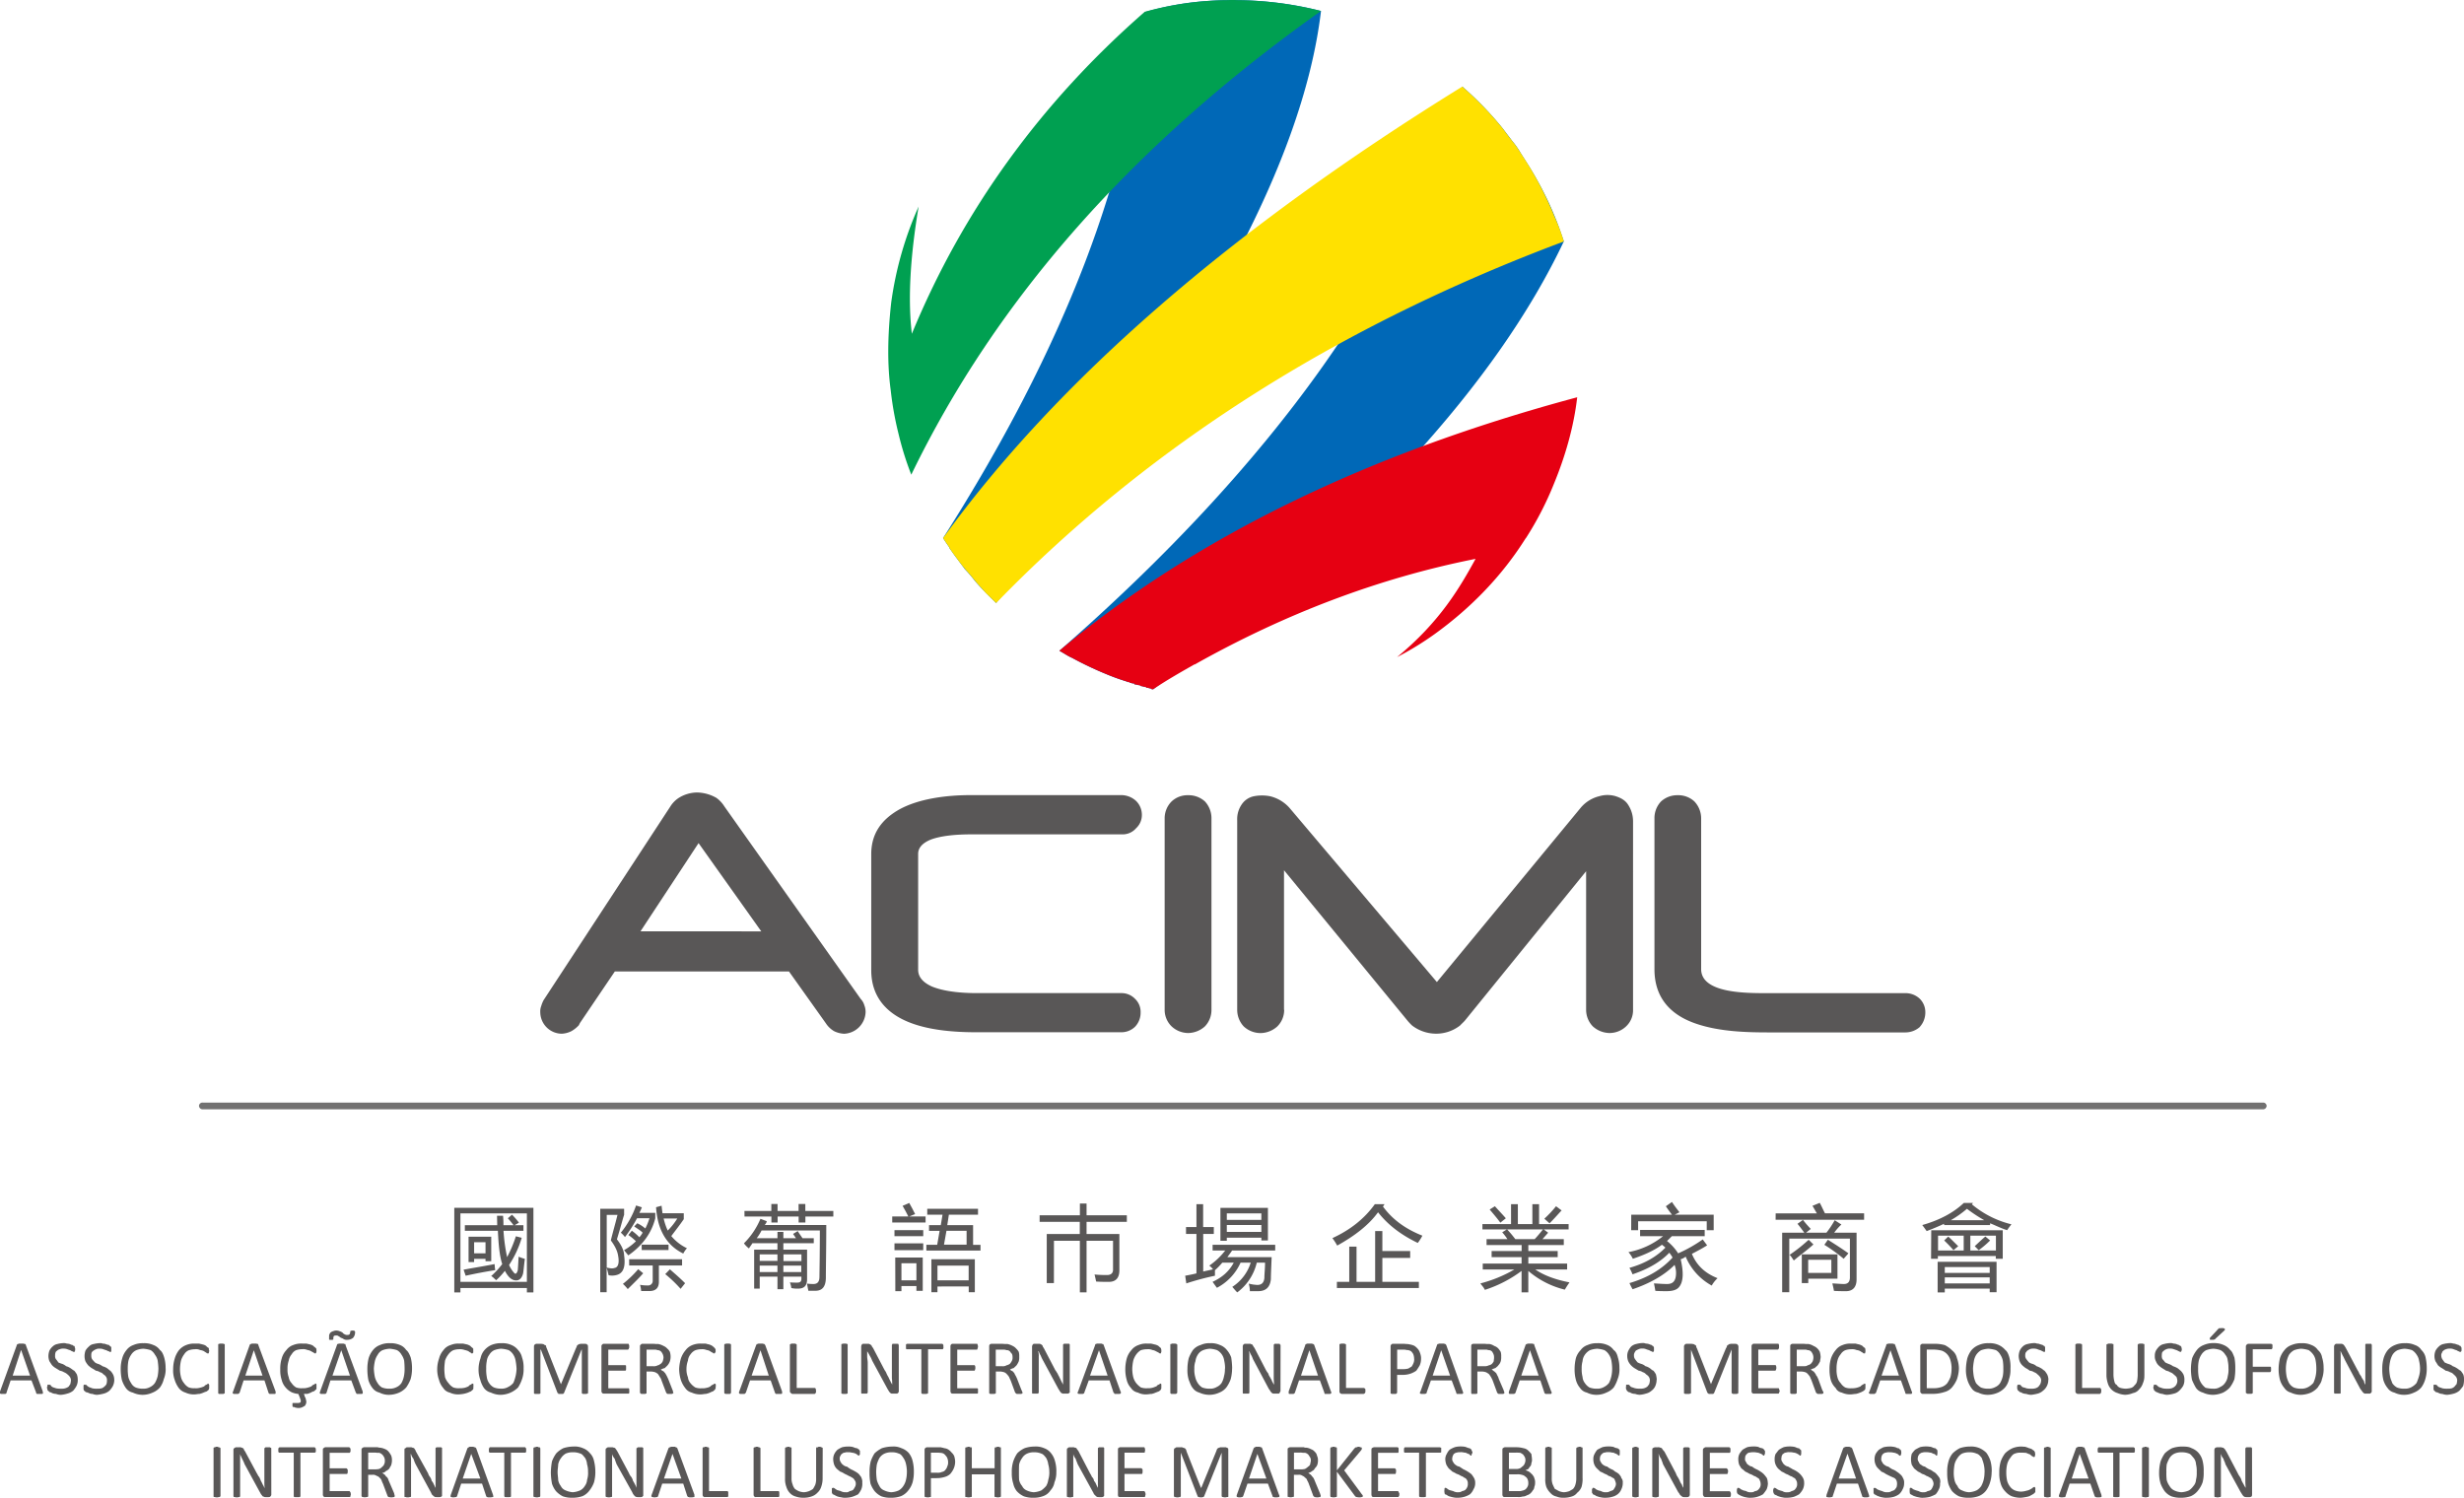 <svg xmlns="http://www.w3.org/2000/svg" viewBox="0 0 1417.32 861.59"><defs><style>.cls-1{fill:#0068b7;}.cls-1,.cls-2,.cls-3,.cls-4{fill-rule:evenodd;}.cls-2{fill:#e60012;}.cls-3{fill:#ffe100;}.cls-4{fill:#00a051;}.cls-5{fill:#727171;}.cls-6{fill:#595757;}</style></defs><g id="图层_2" data-name="图层 2"><g id="TAG"><path class="cls-1" d="M609.33,374.36h0c2.53,1.35,5,3.12,7.29,4.06a194.48,194.48,0,0,0,19.23,9.17,128.4,128.4,0,0,0,12.29,4.47h.06l.35.23.15.07h.73l.33.23.17.17h.33l.14.12h.33l.26.18h.65l.15.11h.59l.17.53h.8v.12h.35l.18.12h.46l.24.12.35.06h.33l.46.11h0l.18.18.32.24h.27l.23.11h.5v.12h.16l.17.06h.38l.18.23h.68l.14.06.32.06h0l.33.36h.58l.15.05h.53v.24h1l.06.12.32.35h.59l.18.06h0l.23.12q178-134.68,236.32-257.73c-1.61-4.88-3.34-9.76-5.23-14.35a181.07,181.07,0,0,0-10-20.69c-3.09-5.71-6.53-10.89-9.73-16a47.68,47.68,0,0,0-4.86-6.87c-1.58-2.23-3.4-4.41-5-6.65a190.25,190.25,0,0,0-23.62-24.52q-47.62,163.8-231.73,324.59"/><path class="cls-1" d="M546.21,315.09h0v.35c1.44,1.94,2.88,4.12,4.41,6.06,1.5,2.12,3,4,4.26,5.76v.06a76.14,76.14,0,0,1,5.82,6.76c2.21,2.59,4.3,4.82,6.44,7,1.82,1.88,3.62,3.58,5.82,5.82Q744,139.45,759.86,6.32A202.25,202.25,0,0,0,711.33.09a31.65,31.65,0,0,0-4.77,0c-3.82,0-7.61.17-11.2.41A168.9,168.9,0,0,0,658.46,7Q647.26,145,542.48,309.5c1.11,1.88,2.34,3.59,3.73,5.59"/><path class="cls-2" d="M609.33,374.36C686.1,310,785.59,261.11,907.22,228.53c-1.94,17-6.88,34-13.35,49.69a184.54,184.54,0,0,1-16.11,31.28l-.24.24c-13.37,21.28-31.1,39.75-52.39,55.09A175.3,175.3,0,0,1,803.61,378c24.7-20.35,36-39.87,45.16-56.51-56.27,11.17-110.1,31.87-161.52,60.74H687c-8,4.53-16.11,9.17-23.82,14.35l-.23-.12h0l-.18-.06h-.59l-.32-.35-.06-.12h-1v-.24h-.53l-.15-.05h-.58l-.33-.36h0l-.32-.06-.14-.06h-.68l-.18-.23h-.38l-.17-.06h-.16v-.12h-.5l-.23-.11h-.27l-.32-.24-.18-.18h0l-.46-.11h-.33l-.35-.06-.24-.12h-.46l-.18-.12h-.35v-.12h-.8l-.17-.53h-.59l-.15-.11H651l-.26-.18h-.33l-.14-.12h-.33l-.17-.17-.33-.23h-.73l-.15-.07-.35-.23h-.06a128.4,128.4,0,0,1-12.29-4.47,194.48,194.48,0,0,1-19.23-9.17c-2.29-.94-4.76-2.71-7.29-4.06"/><path class="cls-3" d="M542.48,309.5c1.11,1.88,2.34,3.59,3.73,5.59v.35c1.38,1.94,2.88,4.12,4.41,6.06,1.5,2.12,3,4,4.44,5.76v.06c1.94,2.11,3.82,4.29,5.79,6.76s4.35,4.82,6.15,7c2,1.88,3.76,3.58,6,5.82,87.53-90.26,196.43-159.29,326.55-208a115,115,0,0,0-5.4-14.35,196.79,196.79,0,0,0-9.82-20.69c-3.09-5.71-6.38-10.89-9.73-16a52.88,52.88,0,0,0-4.86-6.87c-1.7-2.23-3.4-4.41-5-6.65a190.25,190.25,0,0,0-23.62-24.52Q640.81,173.61,542.48,309.5"/><path class="cls-4" d="M512.34,224.42a187.51,187.51,0,0,0,4.47,25,176.45,176.45,0,0,0,7.37,23.64Q597.62,121.3,759.86,6.32A203.61,203.61,0,0,0,711.33.09a31.64,31.64,0,0,0-4.77,0c-3.68,0-7.61.17-11.2.41a184,184,0,0,0-36.9,6.29C598.6,59.06,553.79,121,524.51,192c-2.38-20-.91-44.45,3.89-73.2a202,202,0,0,0-15.77,55.27c-2.11,19-2.29,35.58-.29,50.34"/><path class="cls-5" d="M116.69,638.15a2.12,2.12,0,0,1-2.23-2,2,2,0,0,1,2.23-1.88h1185a2,2,0,0,1,2.11,1.88,2.09,2.09,0,0,1-2.11,2Z"/><path class="cls-6" d="M475.29,589l-21.46-30.16H353.66l-20.14,29.76-.11.29-.21.29-.09.41a17.36,17.36,0,0,1-4.44,3.59,13.7,13.7,0,0,1-5.55,1.47,12.48,12.48,0,0,1-12.35-12.41,8.46,8.46,0,0,1,.55-3.53,18.45,18.45,0,0,1,1.38-3.4l72.89-111.38a16.26,16.26,0,0,1,4.56-4.76,20.28,20.28,0,0,1,10.9-3.29A23.14,23.14,0,0,1,412.11,459a17.63,17.63,0,0,1,4.59,4.94l78.41,110.73a8.76,8.76,0,0,1,2.06,3.59,10.56,10.56,0,0,1,.73,4,12.92,12.92,0,0,1-12.37,12.41,14.71,14.71,0,0,1-5.71-1.47,14.1,14.1,0,0,1-4.53-4.18m629.06,1.71h0a12.61,12.61,0,0,1-8.29,3.17h-78.23c-12.29,0-28.41-.29-42.17-5-13.58-4.59-24-13.88-24-31.35V470.74a13.93,13.93,0,0,1,3.79-9.71,13.78,13.78,0,0,1,9.55-3.58A13.64,13.64,0,0,1,974.6,461a14.13,14.13,0,0,1,3.92,9.71v86.78c0,14.12,26.43,13.82,38.34,13.82h79.2a11.87,11.87,0,0,1,8.29,3.3,10.86,10.86,0,0,1,3.12,7.82,12.33,12.33,0,0,1-3.12,8.23m-165-9.76a12.71,12.71,0,0,1-4,9.53,13.87,13.87,0,0,1-9.56,3.82,14.66,14.66,0,0,1-9.58-3.82,13.73,13.73,0,0,1-3.86-9.53V501.19L842.62,587.1c-.9,1-1.79,1.77-2.79,2.83a22.33,22.33,0,0,1-13.73,4.7,22.84,22.84,0,0,1-13.85-4.7,29.69,29.69,0,0,1-2.67-2.83l-71-86.49v80.32h.09a13.3,13.3,0,0,1-3.95,9.53,14.62,14.62,0,0,1-9.64,3.82,14.26,14.26,0,0,1-9.67-3.82,14,14,0,0,1-3.76-9.53V471.85a14.88,14.88,0,0,1,2.49-8.94,11.08,11.08,0,0,1,7.15-4.87,24.44,24.44,0,0,1,9.26,0,21.74,21.74,0,0,1,11.29,6.82l84.67,100.07,82.77-100.31A20.24,20.24,0,0,1,920,458a16.49,16.49,0,0,1,9.29,0c2.85.93,5.56,2.23,7.26,5a17.34,17.34,0,0,1,2.8,9.41Zm-242.5,0h0a13.61,13.61,0,0,1-3.77,9.53,14.68,14.68,0,0,1-9.64,3.82,14.08,14.08,0,0,1-9.52-3.82,13.22,13.22,0,0,1-4-9.53V470.74a13.72,13.72,0,0,1,4-9.71,13.34,13.34,0,0,1,9.52-3.58,13.89,13.89,0,0,1,9.64,3.58,14.14,14.14,0,0,1,3.77,9.71V580.93ZM653.35,476.61a10.22,10.22,0,0,1-7.92,3.36H558.55c-10.4,0-18.07,1.11-23.13,3-4.89,2-7.29,4.77-7.29,8.23v66.63c0,4.17,2.76,7.35,8,9.7,5.77,2.35,14.35,3.76,25.82,3.76h83a10.69,10.69,0,0,1,7.94,3.3h0a10.3,10.3,0,0,1,3.2,7.82,11.65,11.65,0,0,1-3.2,8.23h0a11.31,11.31,0,0,1-7.94,3.17h-83c-11.91,0-26.88-.88-39.08-5.76s-21.72-14.05-21.72-29.92v-66.8c0-12.06,6.17-19.71,15.05-25.06,12.08-7.17,29.52-8.87,41.78-8.87h87.46a12.66,12.66,0,0,1,7.92,3.23,11.14,11.14,0,0,1,3.46,8.18,10.3,10.3,0,0,1-3.46,7.75M437.89,535.77,401.82,485l-33.4,50.75Z"/><path class="cls-6" d="M261.31,694.77h45.52v48.68h-3.76v-2.52H264.84v2.52h-3.53ZM303.07,698H264.84v39.4h38.23Zm-36.41,32.4c4.88-.94,11-1.88,17.85-3.23a30.67,30.67,0,0,0,.35,3.47c-5.79.94-11.52,2-17,3.23Zm15.88,3.65a48.7,48.7,0,0,0,6.35-6.88c-1.44-4.3-2.11-10.64-2.5-19.17h-19v-3.18H286c0-1.47-.09-3.41-.09-5.46h3.44a47.24,47.24,0,0,1,.23,5.46h5.83a48.33,48.33,0,0,0-3.3-4l2.39-2.07a39.15,39.15,0,0,1,4,4.59L296,704.82h5.09V708H289.62a104.11,104.11,0,0,0,2.07,15.17,72.19,72.19,0,0,0,5.05-12l3.36.88a57.74,57.74,0,0,1-7.27,15.64,17.09,17.09,0,0,0,2.94,4.59c.8.93,1.56.29,2.06-1.59.18-1.71.27-4.41.5-7.77a24.66,24.66,0,0,0,3.58,1.24c-.58,4.29-.78,7.35-1.05,8.52-.76,2.65-2.06,3.89-4,3.89-2.29,0-4.47-1.71-6.44-5.53a41.34,41.34,0,0,1-5,5.41c-1.06-.82-1.82-1.88-2.85-2.35m-13.05-22.7h13.05v14.11h-3.29v-1.35h-6.56V726h-3.2Zm9.76,3.18h-6.56V721h6.56Z"/><path class="cls-6" d="M359,722.17c.94,6.7-.53,10.35-4.38,11.29a9.77,9.77,0,0,1-4.53.12c-.38-1.35-.64-2.88-1.14-4.24v14h-3.68v-48H359v3.53c-.53,1.35-1.62,5.82-4.14,14.05,2.62,3.41,4.08,6.41,4.14,9.23m-5.71,7.29c2.22-.23,3.1-2.76,2.22-7.29-.42-2.53-1.69-5.29-4.15-8.59,1.06-4.46,2.46-9.1,3.82-14.69H349v30.34c1.38.23,3,.7,4.34.23m3.77-20.34a50.66,50.66,0,0,0,8.77-15.65l3.32,1.06a22.42,22.42,0,0,1-1.44,3.18h9.16v3.12c-2.05,8.29-7.28,15.7-15.49,21.34-.82-.94-1.64-1.94-2.44-3a33.81,33.81,0,0,0,6.8-5.11,29.84,29.84,0,0,0-4.36-3.59l2-2.47a27.66,27.66,0,0,1,4.33,3.76,13.67,13.67,0,0,0,1.88-2.64c-1.21-1.3-2.88-2.18-4.82-3.59l1.73-1.82a19.52,19.52,0,0,1,4.64,3,35.91,35.91,0,0,0,2.39-5.88h-7.15a83.91,83.91,0,0,1-6.94,10.82,17.72,17.72,0,0,0-2.38-2.53m10,21,2.86,2.35c-1.94,2.29-4.88,5.17-8.88,9.11a22.73,22.73,0,0,0-2.79-3,61.64,61.64,0,0,0,8.81-8.46m-5.23-5.71h30.46v3.6H379v9.34c0,3.53-1.79,5.35-5.46,5.35H368.8a17.64,17.64,0,0,0-.65-3.59,21.25,21.25,0,0,0,4.36.36,2.62,2.62,0,0,0,2.94-2.76v-8.7H361.92Zm7.21-8.41h15.46v3.12H369.13Zm8.26-21.52,3.2-.87c.15,1.46.33,2.93.53,4.34h12.23v3.41c-2.2,3.24-4.59,6.24-7.17,9.71a26.69,26.69,0,0,0,9,7,14.44,14.44,0,0,0-2.12,3.06c-9.61-4.7-14.87-13.7-15.64-26.7m12.2,6.53h-7.85a36.4,36.4,0,0,0,2.35,6.94,35.79,35.79,0,0,0,5.5-6.94m-4.23,29.23c2.11,1.94,5.29,4.52,8.73,8l-2.59,3.24a73.38,73.38,0,0,0-8.84-8.47Z"/><path class="cls-6" d="M447.21,708.65h3.39v3.64h7.23c-.53-.94-1.17-1.7-1.64-2.47l2.67-1.64c.91,1.53,2,2.94,2.76,4.11h6.47v2.88H450.6v3.71h13.64v17c0,3.88-1.79,5.41-5.2,5.41a15.45,15.45,0,0,1-3.86-.35,14.14,14.14,0,0,0-.82-3.24c1.83.13,3.2.13,4.09.13,1.61,0,2.53-.42,2.53-2.24V734.4H450.6v7.23h-3.39V734.4H437v6.88h-3.2v-22.4h13.4v-3.71h-14.4c-.62,1.06-1.38,1.94-2,3a15.05,15.05,0,0,1-2.88-2.94,43.88,43.88,0,0,0,9.5-14.11l3.67,1.41a5.45,5.45,0,0,1-1.23,2.18h35.42c0,13.7-.23,23.69-.23,30.1,0,5.17-1.94,7.71-6,7.71H465c-.3-1.24-.53-2.54-.79-4.12a27,27,0,0,0,3.71.23c2.23,0,3.43-1.23,3.43-4.11.09-6.12.24-15.17.24-26.7H438.07a27.44,27.44,0,0,1-2.79,4.47h11.93Zm-19-12.06h15.47v-4h3.58v4h12.09v-4h3.88v4h16.11v3.23H463.27v3.42h-3.88v-3.42H447.3v3.42h-3.58v-3.42H428.25ZM437,725.34h10.2v-3.76H437Zm0,6.42h10.2v-3.7H437Zm24-10.18H450.66v3.88H461ZM450.6,731.76h10.29v-3.7H450.6Z"/><path class="cls-6" d="M513.22,699.77h9.26c-.82-1.77-2-3.82-3.3-6.11L523,692c1.23,2.11,2.35,4.35,3.38,6.41L523,699.77h9.41v3.47H513.22Zm1.29,7.88h16.55v3.47H514.51Zm0,7.58h16.55v3.94H514.51Zm.44,8.17h15.82v19.18h-3.64v-2.77h-8.62v2.94H515Zm12.18,3.3h-8.62v9.82h8.62Zm5.73-10.65h6.23l1.39-8h-6.09v-3.29h6.76l1-6h-8.79v-3.4h29.2v3.4H545.8l-.92,6h14.85v11.34H564v3.3H532.86Zm2.88,8.35h25v18.94h-3.52v-3.29H539.24v3.29h-3.5Zm21.44,3.66H539.24v8.46h17.94ZM556,708H544.42l-1.42,8h13Z"/><path class="cls-6" d="M606.22,738.11H602.1V709.88h19v-7H598v-3.77h23.17v-6.76H625v6.76h23.17v3.77H625v7h18.88V730.7c0,4.4-2,6.7-6.12,6.7-1.88,0-4.26,0-7.23-.18-.32-1.29-.56-2.7-.94-4.06a67.76,67.76,0,0,0,7.27.3c2.28,0,3.52-1.23,3.37-3.41V713.77H625v29.68h-3.85V713.77h-14.9Z"/><path class="cls-6" d="M697.51,716.05h36v3.3H708.71c-.88,1.41-1.8,2.53-2.71,3.82h25.46c-.23,6.06-.44,10.29-.44,12.7-.47,4.59-2.85,6.88-7.35,6.88h-4.73a16.68,16.68,0,0,0-.65-4.35,22.92,22.92,0,0,0,5,.76c2.53,0,3.79-1.47,4-4.06,0-2.28.38-5.17.38-8.76h-4.76a29.76,29.76,0,0,1-11.23,17.11c-1-.93-1.94-2.17-2.86-3.17a25.58,25.58,0,0,0,10.61-13.94h-5.84A30.28,30.28,0,0,1,700,740.81c-.86-1.06-1.75-2.41-2.53-3.41,5.55-2.59,9.4-5.94,12.2-11.06h-6.59a37.36,37.36,0,0,1-4.23,4.36v3.17a152.42,152.42,0,0,0-16.47,4.41l-.65-4.41c2.24-.41,4.33-.82,6.48-1.35v-22.7h-6v-3.94h6V692.71h3.85v13.17h6.14v3.94H692.1v21.64c1.88-.47,3.82-.82,5.61-1.29a9,9,0,0,0-2.12-2.11,41,41,0,0,0,9.18-8.71h-7.26ZM702,694.83h27.32v18.75h-3.77V712H705.68v1.77H702ZM725.55,698H705.68v3.76h19.87Zm-19.87,10.65h19.87v-3.94H705.68Z"/><path class="cls-6" d="M796.41,692.71l-.91,1.35c5.35,7.35,12.85,12.88,22.67,16.76a27.71,27.71,0,0,1-2.65,4.18c-9.47-4.53-17.17-10.35-22.85-17.64-5.29,7.29-13.23,13.46-23.49,19.17a39.25,39.25,0,0,0-2.76-4.3c10.23-4.7,18.43-11.17,24.4-19.52ZM769,737.4h7.11V717.11h4.18V737.4H791V708.18h4.15v11.46h16v4h-16V737.4h21v3.53H769Z"/><path class="cls-6" d="M890.52,709.12c-1.06,1.17-2.2,2.53-3.29,3.7h12.28v3.41h-20.4v3.41H896v3.53H879.11v3.7h22.32v3.42H883.14c5.18,3.58,12.11,5.94,19.64,7.4-1,1.47-1.85,2.77-2.68,4.18a50.54,50.54,0,0,1-21-10.76v12.34h-3.88V731.11A71.78,71.78,0,0,1,854.1,742c-.66-1.53-1.74-2.47-2.56-3.71a77.23,77.23,0,0,0,19.52-8H852.89v-3.42h22.34v-3.7H858v-3.53h17.26v-3.41H855.09v-3.41h12a35.68,35.68,0,0,0-3-3.94l2.65-1.64H852.71v-3.06h16.46V692.71h3.92v11.47h8.35V692.71h3.85v11.47h17v3.06H888Zm-33.64-13.35,3-1.88c2.61,2.94,4.67,5,6.29,6.94L863,703.35c-1.62-2.29-3.76-4.76-6.12-7.58m10.06,11.47a66.69,66.69,0,0,1,4.68,5.58h11.14c1.38-1.47,2.94-3.29,4.76-5.58Zm21.38-6.18a62.2,62.2,0,0,0,6.73-7.17l3.2,2.41c-2.41,2.59-4.58,5.11-6.94,7.41Z"/><path class="cls-6" d="M937.27,738.11c10.23-3,18.58-7.82,24.81-14.71a20.66,20.66,0,0,0-1.88-2.76c-5,5.23-12.14,9.41-21.14,12.41a32.2,32.2,0,0,0-1.79-3.71c8.85-2.47,15.64-6.47,20.69-11.64a19.9,19.9,0,0,0-2-1.65c-4.47,3.3-10.06,5.83-16.73,8.06a16.92,16.92,0,0,0-2.53-3.82,44.64,44.64,0,0,0,19.9-9.17h-13.2v-3.59h37.16v3.59H961.67c-.86.88-1.79,1.82-2.79,2.76a29.37,29.37,0,0,1,6.41,7.11,80.39,80.39,0,0,0,14.14-8l2.53,3.41c-2.89,1.82-5.7,3.29-8.76,4.88,2.79,6.83,7.84,11.29,14.76,14a18.25,18.25,0,0,0-3.36,4.24,34,34,0,0,1-15-16.65,7.84,7.84,0,0,1-2.86,1.53c1.72,7.36,1.65,13-1,16.06-1.15,1.41-3.38,2.29-7.06,2.29-1.32,0-3.7,0-6.49-.17-.24-1.3-.47-2.77-.83-4.3,2.64.12,5,.35,7.32.35,3.68.12,5.41-1.87,5.41-6.4a13.39,13.39,0,0,0-.85-4.59c-5.88,5.94-14.23,10.64-24.14,14a27.51,27.51,0,0,1-1.79-3.52m1-39.35h23.43c-1.06-1.4-2.29-3-3.52-4.87l3.52-2.47c1.35,2.17,2.88,4.05,4.3,5.94l-2.77,1.4h22.46v8.89h-4v-5.12H942.27v5.12h-4Z"/><path class="cls-6" d="M1021.38,698h23.73c-.76-1.17-1.5-2.64-2.56-4.34l4.18-1.71c1,1.71,1.85,3.82,3,6h22.52v3.71h-50.9Zm3.74,11.12h12.73c-1.36-1.88-2.68-3.65-3.91-5.12l3.14-2.24a62.33,62.33,0,0,0,4.5,5.18l-2.7,2.18h11.7a53.87,53.87,0,0,0,4.76-7.18l3.85,2.47a31.18,31.18,0,0,0-4.14,4.71h12.87v26.81c0,4.35-2,6.65-5.73,6.82-2.29,0-4.64,0-7.29-.17-.33-2.12-.74-3.42-.91-4.3,2.64.12,4.91.35,6.64.35,2.29,0,3.45-1.23,3.45-3.82V712.52h-34.87v30.82h-4.09Zm15.23,4.06,2.76,2.7c-3.85,3.47-7.85,6.29-11.29,9.23-1-1.47-1.88-2.94-2.47-3.23a89.91,89.91,0,0,0,11-8.7m-3.94,24.93V721.58h20.52v14h-16.79v2.53Zm17-13.41h-13.32v7.53h13.32Zm-4-8.65,2-2.87c5.09,3.17,9.09,5.82,11.83,7.81l-2.74,3.12a96.44,96.44,0,0,0-11.14-8.06"/><path class="cls-6" d="M1134.87,692l-.58.83A56,56,0,0,0,1157,704.29a40.47,40.47,0,0,0-2.47,3.36c-3.53-1.06-6.88-2.83-9.82-3.94v1h-26.46V704c-3.24,1.47-6.62,2.94-10,4.18-.68-.94-1.64-2.3-2.55-3.47,9.81-2.77,17.87-7,23.9-12.71Zm-24,15.71H1152v16.4h-4v-1.59h-33.32v1.59h-3.91Zm3.68,18.16h33.89v17.47h-3.94v-2.06h-25.84v2.17h-4.11Zm.23-6.52h14.76v-8.53h-14.76Zm3.53-5.77,2.32-2.23c1.38,1.12,3.32,3.18,5.76,5.53l-2.73,2.29c-1.26-1.47-3-3.35-5.35-5.59m26.19,15.29h-25.84v3.36h25.84Zm-25.84,9.41h25.84v-3.47h-25.84Zm12.76-42.92a59,59,0,0,1-9.32,6.58h19.29a89.21,89.21,0,0,1-10-6.58m16.68,15.46h-14.71v8.53h14.71Zm-12.18,6.06c2-1.88,4.21-3.94,6.11-5.59l2.74,2.29a54.17,54.17,0,0,1-6.56,5.59Z"/><path class="cls-6" d="M24.58,800.37a2.64,2.64,0,0,0,.14.71.94.94,0,0,1-.14.59c-.09.18-.44.18-.82.18H21.19c-.08-.18-.29-.18-.4-.48v-.29l-2.68-7h-12l-2.35,7v.29c-.11,0-.14.3-.35.3-.09.18-.32.18-.77.18h-2c-.33,0-.33-.18-.6-.18a1.53,1.53,0,0,1-.08-.59,3.39,3.39,0,0,1,.08-.71l9.65-26.63c0-.29.09-.29.36-.47.05-.12.2-.12.32-.12.32-.12.41-.23.73-.23h2.35c.18,0,.54.11.59.23.35,0,.59,0,.71.12a2.75,2.75,0,0,0,.11.47ZM12.2,776.74h-.14L7.29,791.32h10Z"/><path class="cls-6" d="M44.72,793.61a7.31,7.31,0,0,1-.76,3.71,13.2,13.2,0,0,1-1.89,2.7,8.69,8.69,0,0,1-3.35,1.65,16.37,16.37,0,0,1-3.67.71,7.58,7.58,0,0,1-2.8-.53,6.81,6.81,0,0,1-2.29-.48,3.11,3.11,0,0,0-1.53-.58c-.32-.42-.59-.71-.85-.77a1.3,1.3,0,0,1-.3-.82c0-.18-.23-.59-.23-.88s0-.65.23-.82v-.89a1.07,1.07,0,0,0,.3-.05h.26c.27,0,.41.05,1.18.05a2.41,2.41,0,0,0,1.2,1.29c.42.24,1.21.42,2,.71a11.65,11.65,0,0,0,3,.24,6.6,6.6,0,0,0,2.29-.24,6,6,0,0,0,1.94-.94c.32-.47.76-1.06,1-1.47a14.17,14.17,0,0,0,.36-2.12,3.73,3.73,0,0,0-.6-2,7.19,7.19,0,0,0-1.41-1.47,5.85,5.85,0,0,0-2-1.23,6.29,6.29,0,0,0-2.35-.88c-1-.65-1.76-1.06-2.47-1.53a8.79,8.79,0,0,1-2-1.59c-.61-.76-.94-1.41-1.53-2.29a8,8,0,0,1-.59-3.06,9.35,9.35,0,0,1,.59-3.11,7.88,7.88,0,0,1,1.85-2.36A5.31,5.31,0,0,1,33,773.15a16.45,16.45,0,0,1,3.58-.53,4.72,4.72,0,0,1,1.86.3,5.79,5.79,0,0,1,1.91.35,4,4,0,0,0,1.41.47c.47.53.68.53,1,.53a2.46,2.46,0,0,1,.26.59s0,0,0,.35c0,0,0,.12.21.29v1.42a.48.48,0,0,0-.21.4s0,.36-.11.36h-.47a.79.79,0,0,1-.68-.29,3.26,3.26,0,0,1-1.32-.65,16.27,16.27,0,0,1-1.74-.59,5.85,5.85,0,0,0-2.21-.35,4.41,4.41,0,0,0-2.11.35,3,3,0,0,0-1.56.88,1.68,1.68,0,0,0-.91,1.12,5.15,5.15,0,0,0-.21,1.71,3.05,3.05,0,0,0,.47,2,14.77,14.77,0,0,1,1.39,1.89,16,16,0,0,0,2.38.88,8,8,0,0,1,2.12,1.29A7.92,7.92,0,0,1,40.46,787c.79.47,1.61,1.24,2.29,1.53a14.94,14.94,0,0,1,1.47,2.11,9,9,0,0,1,.5,3"/><path class="cls-6" d="M65.74,793.61a8.23,8.23,0,0,1-.82,3.71,11.84,11.84,0,0,1-2,2.7,8.21,8.21,0,0,1-3.18,1.65,22.59,22.59,0,0,1-3.94.71,7.27,7.27,0,0,1-2.58-.53,4.1,4.1,0,0,1-2.06-.48,7.23,7.23,0,0,0-1.92-.58,1.58,1.58,0,0,0-.87-.77c-.15-.18-.15-.47-.33-.82v-1.7a1.48,1.48,0,0,1,.18-.89v-.05h.41c.24,0,.38.05.94.05a5.62,5.62,0,0,0,1.59,1.29c.47.24,1.26.42,1.85.71a12.14,12.14,0,0,0,3.05.24,8.51,8.51,0,0,0,2.39-.24,3.58,3.58,0,0,0,1.53-.94,4.22,4.22,0,0,0,1.26-1.47,6.84,6.84,0,0,0,.29-2.12,3.24,3.24,0,0,0-.47-2,4.06,4.06,0,0,0-1.58-1.47,3.29,3.29,0,0,0-1.94-1.23,5.08,5.08,0,0,0-2.38-.88A24.21,24.21,0,0,0,52.72,787a15.58,15.58,0,0,1-2-1.59,14.66,14.66,0,0,1-1.56-2.29,8.77,8.77,0,0,1-.53-3.06,10.21,10.21,0,0,1,.53-3.11,9.65,9.65,0,0,1,2-2.36,4.5,4.5,0,0,1,2.67-1.41,16.45,16.45,0,0,1,3.53-.53,3.39,3.39,0,0,1,1.8.3,4.07,4.07,0,0,1,1.9.35,10.64,10.64,0,0,0,1.8.47c.06.53.29.53.56.53a1.45,1.45,0,0,1,.41.59c.18,0,.18,0,.18.35v2.11c-.18.07-.18.36-.18.36h-.41c-.27,0-.5,0-.56-.29a3.87,3.87,0,0,1-1.56-.65,13.23,13.23,0,0,1-1.82-.59,5.71,5.71,0,0,0-2.36-.35,3.53,3.53,0,0,0-1.88.35,6,6,0,0,0-1.58.88,2.7,2.7,0,0,0-1,1.12,6.16,6.16,0,0,0-.15,1.71,4,4,0,0,0,.47,2,23.87,23.87,0,0,0,1.7,1.89,6.22,6.22,0,0,0,2,.88,9.77,9.77,0,0,1,2.34,1.29A9.28,9.28,0,0,1,61.48,787c.73.47,1.47,1.24,2,1.53A8.59,8.59,0,0,1,65,790.61a6.47,6.47,0,0,1,.7,3"/><path class="cls-6" d="M95.29,787.15a15.12,15.12,0,0,1-1.09,6.23A13.07,13.07,0,0,1,92,798.14a11,11,0,0,1-4.18,2.94,13.88,13.88,0,0,1-5.82,1.3,13.1,13.1,0,0,1-5.62-1.3,6.48,6.48,0,0,1-4-2.65,16.48,16.48,0,0,1-2.3-4.7,28.57,28.57,0,0,1-.64-6.23,21.31,21.31,0,0,1,.87-6.18,12.51,12.51,0,0,1,2.42-4.64,8.32,8.32,0,0,1,4-2.94,13.16,13.16,0,0,1,5.82-1.06,12.42,12.42,0,0,1,5.55,1A7.92,7.92,0,0,1,92,776.62c1.14.77,1.88,2.41,2.43,4.23a21.82,21.82,0,0,1,.83,6.3m-4.14.17a41.85,41.85,0,0,0-.42-4.64,8.29,8.29,0,0,0-1.56-3.35,7.28,7.28,0,0,0-2.47-2.65,18.1,18.1,0,0,0-4.26-.82,12.14,12.14,0,0,0-4.08.88,6.74,6.74,0,0,0-2.89,2.59,10.77,10.77,0,0,0-1.62,3.7,24.3,24.3,0,0,0-.34,4.29,27.92,27.92,0,0,0,.34,4.76,11.43,11.43,0,0,0,1.59,3.53,5.6,5.6,0,0,0,2.62,2.53,10.7,10.7,0,0,0,4.15.71,7.8,7.8,0,0,0,4.26-1,7,7,0,0,0,2.7-2.34,15,15,0,0,0,1.56-3.89,27.32,27.32,0,0,0,.42-4.35"/><path class="cls-6" d="M120.33,797.79v.53a1.49,1.49,0,0,0,0,.53c-.18,0-.18.17-.18.35a1,1,0,0,1-.23.35c-.18.29-.65.47-.91.82-.56.18-1.24.42-1.92.71a12.51,12.51,0,0,1-2.31.77c-1,0-1.92.29-3.06.29a11.42,11.42,0,0,1-5.06-1.06,7.56,7.56,0,0,1-3.85-2.65,16,16,0,0,1-2.3-4.58,15.78,15.78,0,0,1-.91-6.24,20.74,20.74,0,0,1,.91-6.11,14.36,14.36,0,0,1,2.44-4.82,10.33,10.33,0,0,1,4.18-2.94,11.55,11.55,0,0,1,5-.82h2.38c1,.23,1.55.35,2.23.53a5.17,5.17,0,0,1,1.85.82,3.25,3.25,0,0,0,1.09.94,1.27,1.27,0,0,1,.38.29l.09.3v.82c.18.06.18.12.18.41s0,.65-.18.65v.47c0,.12-.09.41-.23.41h-.24a1.09,1.09,0,0,1-1-.41,12.29,12.29,0,0,1-1.32-.83,6.34,6.34,0,0,0-2.24-.7,5.41,5.41,0,0,0-3-.47,12.23,12.23,0,0,0-3.5.59A5.57,5.57,0,0,0,106,779a11.72,11.72,0,0,0-1.88,3.65,23,23,0,0,0-.59,4.82,19.31,19.31,0,0,0,.59,4.82,8.62,8.62,0,0,0,1.73,3.35,7.84,7.84,0,0,0,2.71,2.47,9,9,0,0,0,3.5.47,8.43,8.43,0,0,0,3-.29,11,11,0,0,0,2.42-.82,2.59,2.59,0,0,1,1.47-1,1.51,1.51,0,0,1,.91-.53H120a1,1,0,0,1,.09.53c.18,0,.18.11.23.11Z"/><path class="cls-6" d="M129.28,801.08v.29a.54.54,0,0,1-.47.3c-.09.18-.27.18-.68.18h-2.21c-.32-.18-.32-.18-.4-.48v-28.1c.08-.12.08-.12.4-.12.06-.12.24-.12.5-.23h1.71c.41.11.59.11.68.23a.9.9,0,0,1,.47.12v27.81Z"/><path class="cls-6" d="M158.5,800.37a4.48,4.48,0,0,1,.06.71,2,2,0,0,1-.06.59,1,1,0,0,1-.64.18h-2.77s-.47-.18-.47-.48c-.12,0-.21,0-.21-.29l-2.29-7h-12l-2.26,7-.21.29c-.17,0-.23.3-.32.3-.05.18-.58.18-.68.18h-2.11a.79.79,0,0,1-.44-.18c-.29-.3-.29-.3-.29-.59,0-.11.17-.29.29-.71l9.52-26.63.24-.47a1.23,1.23,0,0,1,.58-.12,1,1,0,0,1,.66-.23h2.28a4.34,4.34,0,0,1,.75.23h.4a3.79,3.79,0,0,0,.07.59ZM146,776.74h0l-4.88,14.58H151Z"/><path class="cls-6" d="M175.34,803.49a4.12,4.12,0,0,1,.65,1.77,3.21,3.21,0,0,1-.05,2.41c-.24.47-.42.94-.71,1.11-.47.3-1.09.59-1.44.77a5,5,0,0,1-2,.41,4.41,4.41,0,0,1-1.44-.17,2.34,2.34,0,0,1-1.18-.42h-.62c-.09,0-.32-.29-.32-.59V807.2a.74.74,0,0,1,.39-.12h3a9.61,9.61,0,0,0,1-.23A.91.91,0,0,0,173,806a5.27,5.27,0,0,0-.05-.76,4.86,4.86,0,0,1-.39-1.06l-.93-2.3a12.71,12.71,0,0,1-3.77-.93,10.78,10.78,0,0,1-3.44-2.65,10.22,10.22,0,0,1-2.38-4.47,17.15,17.15,0,0,1-.83-6,19.25,19.25,0,0,1,.83-6.35,11.23,11.23,0,0,1,2.67-4.82,8.19,8.19,0,0,1,4-2.94,12.16,12.16,0,0,1,5.23-.82h2.32c.79.23,1.55.35,2.21.53a5.86,5.86,0,0,1,1.79.82c.47.59.82.64,1.05.94.16.12.24.29.42.29.14.3.14.3.24.36a2.28,2.28,0,0,0,.08.76V777c0,.29,0,.65-.08.65,0,.3,0,.47-.1.47s-.14.41-.32.41h-.24a.83.83,0,0,1-.82-.41,11.15,11.15,0,0,1-1.56-.83,5.83,5.83,0,0,0-2.11-.7,5.7,5.7,0,0,0-2.88-.47,11.63,11.63,0,0,0-3.65.59,5.5,5.5,0,0,0-2.47,2.29,7.54,7.54,0,0,0-1.73,3.65,13.92,13.92,0,0,0-.71,4.82,12.26,12.26,0,0,0,.71,4.82,6.21,6.21,0,0,0,1.64,3.35,8.18,8.18,0,0,0,2.56,2.47,9,9,0,0,0,3.65.47,8.91,8.91,0,0,0,2.88-.29,13.83,13.83,0,0,0,2.38-.82,2.75,2.75,0,0,1,1.35-1,1.53,1.53,0,0,0,.76-.53h.56l.18.53v2.35l-.08.35c-.1,0-.24.24-.5.35a2.46,2.46,0,0,1-.92.82,5.39,5.39,0,0,0-1.68.71,12.91,12.91,0,0,1-2.05.77c-.77,0-1.42,0-2,0Z"/><path class="cls-6" d="M208.6,800.37a4.48,4.48,0,0,1,.06.71,2,2,0,0,1-.06.59,2.22,2.22,0,0,1-.65.18h-2.79c-.09-.18-.18-.18-.18-.48,0,0-.32,0-.32-.29l-2.59-7h-12l-2.21,7-.09.29c-.08,0-.27.3-.32.3-.18.18-.35.18-.65.18h-2.06a1.14,1.14,0,0,1-.58-.18c-.24-.3-.24-.3-.24-.59,0-.11.15-.29.24-.71l9.67-26.63c0-.29.09-.29.14-.47s.45-.12.53-.12a.74.74,0,0,1,.59-.23h2.33a1,1,0,0,1,.67.23,1.15,1.15,0,0,1,.65.12v.47Zm-7.11-34.57a.35.35,0,0,1,.31-.23,3.5,3.5,0,0,1,1-.18,4.14,4.14,0,0,1,1.09.18c.2.17.35.23.35.64a4.67,4.67,0,0,1-1.23,3.47,5.59,5.59,0,0,1-3.36,1.06,3.36,3.36,0,0,1-1.94-.41,5.6,5.6,0,0,0-1.65-.76,5.49,5.49,0,0,0-1.29-.89,1.7,1.7,0,0,0-1.41-.41c-.64,0-1.09,0-1.41.41a4.31,4.31,0,0,0-.21,1.65v.17c-.15.13-.15.13-.5.24h-.82a2.5,2.5,0,0,1-1.12-.11v-.89c0-.47,0-1.23.06-1.82a4.08,4.08,0,0,1,.74-1.35,4.24,4.24,0,0,1,1.64-.83,4.14,4.14,0,0,1,1.62-.35,5.34,5.34,0,0,1,2.06.41,6,6,0,0,1,1.61.77,2.9,2.9,0,0,0,1.39,1.06,2,2,0,0,0,1.23.29,2.16,2.16,0,0,0,1.35-.29,3,3,0,0,0,.48-1.83m-5.18,10.94h0l-5.06,14.58H201.3Z"/><path class="cls-6" d="M237,787.15a22,22,0,0,1-.82,6.23,21.57,21.57,0,0,1-2.53,4.76,12.16,12.16,0,0,1-4,2.94,15.28,15.28,0,0,1-6,1.3,11.68,11.68,0,0,1-5.41-1.3,6.8,6.8,0,0,1-4-2.65,13.08,13.08,0,0,1-2.38-4.7,33.63,33.63,0,0,1-.55-6.23,25.73,25.73,0,0,1,.73-6.18,13.51,13.51,0,0,1,2.47-4.64,9.2,9.2,0,0,1,4.06-2.94,13,13,0,0,1,5.79-1.06,13.51,13.51,0,0,1,5.61,1,7.65,7.65,0,0,1,3.68,2.94c1.12.77,1.88,2.41,2.58,4.23a24.32,24.32,0,0,1,.77,6.3m-4.27.17a45.74,45.74,0,0,0-.26-4.64,9.68,9.68,0,0,0-1.5-3.35,6.88,6.88,0,0,0-2.59-2.65,18.4,18.4,0,0,0-4.26-.82,13.66,13.66,0,0,0-4.17.88,5.94,5.94,0,0,0-2.68,2.59,11,11,0,0,0-1.65,3.7,28.44,28.44,0,0,0-.58,4.29,30.68,30.68,0,0,0,.58,4.76,10.78,10.78,0,0,0,1.59,3.53,7.12,7.12,0,0,0,2.5,2.53,11.19,11.19,0,0,0,4.3.71,8.57,8.57,0,0,0,4.32-1,6.69,6.69,0,0,0,2.64-2.34,14,14,0,0,0,1.39-3.89,20.51,20.51,0,0,0,.37-4.35"/><path class="cls-6" d="M272.28,797.79v1.06c-.06,0-.06.17-.06.17,0,.18-.35.42-.35.53a7.27,7.27,0,0,0-.94.82,14.21,14.21,0,0,0-1.68.71,15.92,15.92,0,0,1-2.79.77,23,23,0,0,1-2.68.29,11.08,11.08,0,0,1-5.08-1.06,5.92,5.92,0,0,1-3.76-2.65,11.33,11.33,0,0,1-2.39-4.58,17.61,17.61,0,0,1-1.06-6.24,19,19,0,0,1,1.06-6.11,11.53,11.53,0,0,1,2.53-4.82,7.75,7.75,0,0,1,4.15-2.94,10.8,10.8,0,0,1,4.88-.82h2.35c.91.23,1.65.35,2.38.53a8.79,8.79,0,0,1,1.71.82,7,7,0,0,0,1,.94c.33.12.33.29.33.29l.35.36v2.29a.46.46,0,0,0-.35.41h-.41c-.24,0-.41,0-.62-.41a4,4,0,0,1-1.35-.83,8.75,8.75,0,0,0-2.12-.7,7.91,7.91,0,0,0-3.26-.47,10.88,10.88,0,0,0-3.44.59A7.52,7.52,0,0,0,258,779a12.11,12.11,0,0,0-2,3.65,41,41,0,0,0-.42,4.82,33,33,0,0,0,.42,4.82,9.84,9.84,0,0,0,2,3.35,8.42,8.42,0,0,0,2.71,2.47,8.71,8.71,0,0,0,3.61.47,11.57,11.57,0,0,0,3.09-.29,12.77,12.77,0,0,0,2.12-.82,2.24,2.24,0,0,1,1.44-1,1.27,1.27,0,0,1,.94-.53h.35v.53l.06.11v1.18"/><path class="cls-6" d="M301.18,787.15a16.91,16.91,0,0,1-.91,6.23,21.25,21.25,0,0,1-2.26,4.76,14.64,14.64,0,0,1-10.09,4.24,13.07,13.07,0,0,1-5.56-1.3,7,7,0,0,1-4-2.65,15.15,15.15,0,0,1-2.09-4.7,16.81,16.81,0,0,1-1-6.23,18.71,18.71,0,0,1,1.15-6.18,10.13,10.13,0,0,1,2.23-4.64,11.24,11.24,0,0,1,3.94-2.94,14.3,14.3,0,0,1,6-1.06,12.29,12.29,0,0,1,5.48,1,9.33,9.33,0,0,1,3.94,2.94,9,9,0,0,1,2.26,4.23,17.1,17.1,0,0,1,.91,6.3m-4.05.17a34.7,34.7,0,0,0-.56-4.64,9.38,9.38,0,0,0-1.27-3.35,7.44,7.44,0,0,0-2.7-2.65,17.36,17.36,0,0,0-4.35-.82,13.24,13.24,0,0,0-4.06.88,6.73,6.73,0,0,0-2.74,2.59A7.22,7.22,0,0,0,280,783a19.08,19.08,0,0,0-.33,4.29,22.26,22.26,0,0,0,.33,4.76,7.52,7.52,0,0,0,1.32,3.53,7.08,7.08,0,0,0,2.76,2.53,10.52,10.52,0,0,0,4.09.71,7.34,7.34,0,0,0,4.2-1,8.76,8.76,0,0,0,2.94-2.34,24,24,0,0,0,1.27-3.89,22.15,22.15,0,0,0,.56-4.35"/><path class="cls-6" d="M338.26,801.08c0,.29,0,.29-.09.29,0,.3-.09.3-.47.3a.63.63,0,0,1-.33.18h-1.82c-.23,0-.47,0-.53-.18-.12,0-.21,0-.35-.3v-25h-.17l-10.09,25h0c-.33.3-.42.3-.47.48h-2.21c-.41,0-.62,0-.67-.18v-.3h-.33l-9.61-25h-.26v25c0,.3-.09.3-.24.3-.09.18-.41.18-.68.18h-2.29c-.32-.18-.5-.18-.5-.48V774.86c0-.59,0-1.12.5-1.41a1.46,1.46,0,0,1,1-.42h2.47c.47,0,.88.12,1.18.12a1.41,1.41,0,0,1,.85.53,1.17,1.17,0,0,1,1,.59,1.61,1.61,0,0,0,.24,1.06l8.23,20.87h.08l8.62-20.7a3.64,3.64,0,0,0,.5-1.23c.15-.47.56-.53.56-.59a2.11,2.11,0,0,1,1-.53c.29,0,.61-.12.76-.12h2.53c.26,0,.44.12.67.12s.15.12.33.3.38.29.47.29c0,.53.09.82.09,1.12Z"/><path class="cls-6" d="M362,800.37a2.76,2.76,0,0,1-.06.6v.4l-.26.3H347.43a1.25,1.25,0,0,1-1-.3,1.59,1.59,0,0,1-.47-1V774.56a1.17,1.17,0,0,1,.47-1.11,1,1,0,0,1,1-.42h14c.24,0,.24.24.24.42,0,0,.12.29.26.29v1.59a2.18,2.18,0,0,0-.26.47s0,.35-.24.35c0,.24-.29.24-.29.24H349.9v8.93h9.58c.24,0,.24,0,.3.06s.2,0,.29.12a3.31,3.31,0,0,1,.06.71v1.11a4.8,4.8,0,0,1-.06.89c-.09,0-.09,0-.29.29H349.9v10.11h11.76s.12.24.26.24v.59a5.11,5.11,0,0,1,.06.93"/><path class="cls-6" d="M387.39,801.08a.25.25,0,0,1-.24.29c0,.3,0,.3-.32.3l-.36.18h-2.11a1.1,1.1,0,0,1-.74-.18l-.18-.3c-.23,0-.23-.29-.32-.4l-2.61-6.89a4.85,4.85,0,0,0-1-2c-.23-.53-.64-1-1-1.64a6.56,6.56,0,0,0-1.7-1.06,8.3,8.3,0,0,0-2.38-.41h-2.53v12.4c0,.3-.08.3-.5.3l-.24.18h-2c-.24,0-.48,0-.62-.18-.15,0-.15,0-.15-.3a.27.27,0,0,1-.27-.29V774.56a1.09,1.09,0,0,1,.56-1.11,1,1,0,0,1,.86-.42h6.11c.92,0,1.39.12,1.79.12h1.27a10.71,10.71,0,0,1,3,1.12,5.75,5.75,0,0,1,2.12,1.53,5.55,5.55,0,0,1,1.5,1.88,10.06,10.06,0,0,1,.41,2.82,9,9,0,0,1-.41,2.59,7.65,7.65,0,0,1-1.27,2.23c-.47.59-1.06,1-1.62,1.65a11,11,0,0,0-2.35.88,4.88,4.88,0,0,0,1.3.88c.32.07.64.59,1.05,1s.56.88,1,1.59c.18.35.59,1.18.92,1.94l2.47,6.29a2.81,2.81,0,0,1,.32,1.24c0,.18.24.29.24.29m-5.74-19.93a5.12,5.12,0,0,0-.91-3,2.84,2.84,0,0,0-2.38-1.47c-.47-.06-.89-.29-1.29-.29h-5.15v9.52h3.76a4.35,4.35,0,0,0,2.68-.53c.77-.06,1.17-.59,1.76-.88a4.11,4.11,0,0,0,1.12-1.47,11.94,11.94,0,0,0,.41-1.88"/><path class="cls-6" d="M411.64,797.79v1.06s0,.17-.44.35a1,1,0,0,1-.06.35,10.58,10.58,0,0,0-1,.82,9.7,9.7,0,0,0-1.7.71,11.52,11.52,0,0,1-2.44.77c-1,0-1.83.29-3,.29a11.53,11.53,0,0,1-5.12-1.06,6.33,6.33,0,0,1-3.76-2.65,15.49,15.49,0,0,1-2.47-4.58,22.77,22.77,0,0,1-1-6.24,25.11,25.11,0,0,1,1-6.11,14.86,14.86,0,0,1,2.73-4.82,8.92,8.92,0,0,1,3.94-2.94,12.28,12.28,0,0,1,5.23-.82H406c.55.23,1.38.35,2,.53a6.42,6.42,0,0,1,1.76.82c.62.59,1,.64,1,.94.27.12.36.29.42.29,0,.3,0,.3.3.36a1.58,1.58,0,0,1,.14.76v1.06c0,.3-.14.47-.44.47a3.15,3.15,0,0,1-.06.41h-.36c-.29,0-.4,0-.78-.41a6.68,6.68,0,0,1-1.5-.83,4.39,4.39,0,0,0-2-.7,6.32,6.32,0,0,0-3-.47,10.59,10.59,0,0,0-3.53.59,6.75,6.75,0,0,0-2.7,2.29,6.53,6.53,0,0,0-1.53,3.65,14,14,0,0,0-.86,4.82,12.09,12.09,0,0,0,.86,4.82,6,6,0,0,0,1.44,3.35,10.52,10.52,0,0,0,2.79,2.47,8.5,8.5,0,0,0,3.61.47,9.17,9.17,0,0,0,3-.29,5.73,5.73,0,0,0,2.11-.82,3.1,3.1,0,0,1,1.56-1,1.69,1.69,0,0,1,.91-.53h.15c.3.23.44.23.44.53v1.29Z"/><path class="cls-6" d="M420.49,801.08c0,.29,0,.29-.2.29,0,.3-.09.3-.09.3-.15.18-.21.18-.8.18h-1.64a1.45,1.45,0,0,1-.83-.18s-.23,0-.23-.3c0,0-.09,0-.09-.29v-27.4c0-.23.09-.23.09-.41l.23-.12c.36-.12.56-.12.83-.23h1.64c.59.11.65.11.77.23h.12c.2.3.2.3.2.53Z"/><path class="cls-6" d="M449.84,800.37a4.4,4.4,0,0,0,.08.71c0,.29-.08.29-.08.59a1.2,1.2,0,0,1-.8.18h-2.8c-.17-.18-.26-.18-.26-.48-.14,0-.24,0-.24-.29l-2.44-7H431.43l-2.38,7c0,.29-.15.29-.42.29,0,0,0,.3-.11.3-.12.18-.27.18-.53.18h-2.12c-.27,0-.47-.18-.61-.18-.13-.3-.21-.3-.21-.59a4.41,4.41,0,0,1,.21-.71l9.7-26.63.32-.47c0-.12.17-.12.41-.12s.39-.23.56-.23h2.32a2,2,0,0,1,.8.23,1,1,0,0,1,.5.12.47.47,0,0,0,.29.47Zm-12.41-23.63h0l-5.09,14.58h9.87Z"/><path class="cls-6" d="M469.39,800.08v.71c-.1.29-.1.29-.21.58-.09,0-.24.3-.24.3s-.15.18-.44.18H455.92a1,1,0,0,1-.91-.48,1.05,1.05,0,0,1-.65-1V773.68a.43.43,0,0,1,.15-.41l.23-.12c.27-.12.44-.12.56-.23h2c.32.11.53.11.53.23s.21,0,.29.12a.43.43,0,0,1,.15.41v24.75H468.5c.29,0,.33,0,.44.18,0,0,.15,0,.24.24a1,1,0,0,1,.11.59c.1.11.1.58.1.64"/><path class="cls-6" d="M487.58,801.08v.29c0,.3,0,.3-.38.3a.69.69,0,0,1-.53.18h-1.62c-.23,0-.67,0-.76-.18-.24,0-.32,0-.32-.3v-28.1c.08-.12.08-.12.32-.12.09-.12.53-.12.76-.23h1.62c.12.11.36.11.53.23.38,0,.38,0,.38.12v27.81Z"/><path class="cls-6" d="M517,800.37a1,1,0,0,1-.2.6.46.46,0,0,1-.41.4c-.06.3-.39.3-.5.3h-3c-.26,0-.47-.3-.75-.3-.15-.29-.57-.58-.8-1s-.5-.82-.82-1.35l-8.85-16.34a15.11,15.11,0,0,0-1.38-2.82,22.24,22.24,0,0,0-1.48-2.54v2.94c0,1.3.32,2.42.32,3.71v17.11c0,.29-.32.29-.32.29v.3h-3.26l-.18-.3V774.86a2.4,2.4,0,0,1,.39-1.41c.2-.42.76-.42,1.17-.42h2.86c.4.24.64.24.93.42.13.29.53.29.71.82a3.11,3.11,0,0,0,.7,1.06l6.74,12.88a6.86,6.86,0,0,1,1.08,1.94,19,19,0,0,0,1.16,2.17,15.83,15.83,0,0,0,1,2.06c.35,1,.75,1.29,1.08,2.18a31.62,31.62,0,0,0-.17-3.83v-19a1.23,1.23,0,0,1,.17-.29c0-.18.15-.18.15-.42h3.29c.15.24.15.24.15.42,0,0,.2.23.2.29Z"/><path class="cls-6" d="M542.68,774.86v.64c-.18.18-.18.3-.18.3,0,.35-.2.35-.32.35h-8.35v25.22a.44.44,0,0,1-.47.3.74.74,0,0,1-.5.18h-2c-.12,0-.5,0-.56-.18-.09,0-.23,0-.23-.3-.1,0-.1,0-.1-.29V776.15h-8.34c-.18,0-.44,0-.44-.29a1.31,1.31,0,0,1-.06-.36v-1.76l.06-.47a1.35,1.35,0,0,1,.44-.12s.09-.12.14-.12h20.09c.14,0,.14.12.29.12a.74.74,0,0,1,.3.12s0,.47.2.47v1.12"/><path class="cls-6" d="M562.56,800.37v1c-.15,0-.24.3-.24.3H548.15a1.51,1.51,0,0,1-1.09-.3,2.42,2.42,0,0,1-.35-1V774.56a1.56,1.56,0,0,1,.35-1.11,1.22,1.22,0,0,1,1.09-.42h14a2.43,2.43,0,0,0,.15.42l.09.29a2.74,2.74,0,0,1,.15,1.12s0,.35-.15.47a2.23,2.23,0,0,1-.09.47c-.09.06-.09.35-.09.35-.06.24-.5.24-.5.24H550.62v8.93h9.73c.18,0,.18,0,.26.06s.09,0,.18.12c0,.41.24.41.24.71v1.11c0,.29-.24.53-.24.89-.09,0-.09,0-.18.29h-10v10.11h11.61s.18.24.33.24v1.52"/><path class="cls-6" d="M588.14,801.08v.29a.27.27,0,0,1-.27.3,1.28,1.28,0,0,1-.79.18h-1.83c-.41,0-.67,0-.67-.18-.24,0-.24-.3-.24-.3-.39,0-.39-.29-.47-.4l-2.53-6.89a18.18,18.18,0,0,1-.91-2,12.45,12.45,0,0,0-1.32-1.64,3.89,3.89,0,0,0-1.53-1.06,9.24,9.24,0,0,0-2.23-.41h-2.53v12.4c-.09.3-.18.3-.5.3-.06.18-.24.18-.5.18h-2c-.27,0-.36,0-.5-.18-.18,0-.18,0-.33-.3V774.56c0-.76.15-.88.33-1.11a1.55,1.55,0,0,1,1.15-.42h5.87c.68,0,1.42.12,2,.12h1.2a11.54,11.54,0,0,1,3,1.12,6.05,6.05,0,0,1,2,1.53,7.89,7.89,0,0,1,1.47,1.88,9.37,9.37,0,0,1,.26,2.82,8.2,8.2,0,0,1-.26,2.59,13,13,0,0,1-1.21,2.23c-.5.59-1.06,1-1.67,1.65a8.11,8.11,0,0,0-2.18.88,3.45,3.45,0,0,0,1.41.88c.15.07.48.59,1,1a12.62,12.62,0,0,0,.81,1.59,16,16,0,0,1,.92,1.94l2.44,6.29c.32.53.32.82.59,1.24v.29m-5.68-19.93c0-1.29-.06-2.3-1-3a2.53,2.53,0,0,0-2.44-1.47,6.23,6.23,0,0,0-1.32-.29h-4.91v9.52h3.67a3.94,3.94,0,0,0,2.56-.53,5,5,0,0,0,1.94-.88,8.86,8.86,0,0,0,1-1.47,3.72,3.72,0,0,0,.5-1.88"/><path class="cls-6" d="M615.36,800.37v.6c-.12.11-.33.4-.53.4a.56.56,0,0,1-.5.3h-3.12a1.55,1.55,0,0,0-.76-.3,5.06,5.06,0,0,0-.8-1,7.34,7.34,0,0,0-.82-1.35L600,782.68a21.7,21.7,0,0,1-1.35-2.82,11.41,11.41,0,0,1-1.15-2.54h-.33a8.67,8.67,0,0,1,.33,2.94v20.82c0,.29,0,.29-.33.29,0,.3,0,.3-.08.3h-3.26l-.18-.3V774.86a2.08,2.08,0,0,1,.44-1.41c.21-.42.77-.42,1-.42h3.11c.33.24.56.24.8.42s.5.29.76.82a1.92,1.92,0,0,0,.56,1.06l6.71,12.88c.5.52.88,1.41,1.32,1.94.32.93.82,1.52,1.06,2.17l1,2.06c.44,1,.76,1.29,1.08,2.18V773.45A4.2,4.2,0,0,0,612,773h3c.21.24.27.24.33.42v26.92Z"/><path class="cls-6" d="M644.52,800.37a1.29,1.29,0,0,1,.24.71c0,.29,0,.29-.24.59a1.26,1.26,0,0,1-.67.18h-2.71a.48.48,0,0,1-.2-.48s-.18,0-.44-.29l-2.3-7H626.27l-2.56,7c0,.29-.06.29-.06.29s-.24.3-.41.3c0,0-.09.18-.59.18h-1.94c-.27,0-.56-.18-.82-.18v-.59a1.22,1.22,0,0,1,.26-.71l9.79-26.63c0-.29,0-.29.18-.47s.15-.12.38-.12a1,1,0,0,1,.68-.23h2.38c.2,0,.2.11.47.23a1,1,0,0,1,.59.12l.23.47Zm-12.38-23.63h0L627,791.32h10.12Z"/><path class="cls-6" d="M668,797.79v1.06l-.15.17c-.09.18-.09.42-.24.53a6.7,6.7,0,0,1-1,.82l-1.83.71a12.75,12.75,0,0,1-2.26.77c-1.06,0-2.06.29-3.3.29a9.76,9.76,0,0,1-4.67-1.06,6.06,6.06,0,0,1-4-2.65,10.11,10.11,0,0,1-2.44-4.58,22.11,22.11,0,0,1-.82-6.24,23.8,23.8,0,0,1,.82-6.11,11.9,11.9,0,0,1,2.68-4.82,8.48,8.48,0,0,1,4.11-2.94,10.9,10.9,0,0,1,5.06-.82h2.2l2.21.53a6.28,6.28,0,0,1,2,.82,7.7,7.7,0,0,0,1.06.94c0,.12.35.29.35.29,0,.3.09.3.09.3,0,.35.15.59.15.82v1.06a1.19,1.19,0,0,0-.15.47.9.9,0,0,0-.09.41h-.35c-.39,0-.47,0-.89-.41-.35-.17-.88-.47-1.62-.83a5.07,5.07,0,0,0-2-.7,6.33,6.33,0,0,0-3-.47,12.07,12.07,0,0,0-3.77.59A9.67,9.67,0,0,0,653.7,779a11.24,11.24,0,0,0-1.82,3.65,25.12,25.12,0,0,0-.59,4.82,20.82,20.82,0,0,0,.59,4.82,10,10,0,0,0,1.67,3.35,13.2,13.2,0,0,0,2.67,2.47,9.69,9.69,0,0,0,3.86.47,9.28,9.28,0,0,0,2.88-.29c.73-.18,1.44-.53,2.29-.82a2.28,2.28,0,0,1,1.39-1,3.78,3.78,0,0,1,.79-.53h.35c.09.23.24.23.24.53v1.29"/><path class="cls-6" d="M677.16,801.08c0,.29-.15.29-.15.29-.15.3-.32.3-.32.3-.15.18-.39.18-.73.18h-2.27c-.18-.18-.32-.18-.5-.48v-28.1a.78.78,0,0,1,.5-.12l.38-.23H676a2.85,2.85,0,0,1,.73.23h.17c.15.3.3.3.3.53Z"/><path class="cls-6" d="M708.71,787.15a24,24,0,0,1-.8,6.23,18.94,18.94,0,0,1-2.5,4.76,9.74,9.74,0,0,1-4,2.94,13.79,13.79,0,0,1-5.77,1.3,14.17,14.17,0,0,1-5.82-1.3,6.69,6.69,0,0,1-3.76-2.65c-1.06-1.23-1.53-2.82-2.29-4.7a18.61,18.61,0,0,1-.74-6.23,26.79,26.79,0,0,1,.74-6.18,21.44,21.44,0,0,1,2.38-4.64,8.9,8.9,0,0,1,4.44-2.94,11.72,11.72,0,0,1,5.47-1.06,12,12,0,0,1,5.55,1,9.09,9.09,0,0,1,4.12,2.94,13.62,13.62,0,0,1,2.47,4.23,45.57,45.57,0,0,1,.56,6.3m-4.09.17a19.4,19.4,0,0,0-.5-4.64,8.08,8.08,0,0,0-4.08-6,15.88,15.88,0,0,0-4.12-.82,12.2,12.2,0,0,0-4,.88,6.27,6.27,0,0,0-3,2.59,8.81,8.81,0,0,0-1.33,3.7,11.6,11.6,0,0,0-.64,4.29,14.89,14.89,0,0,0,.5,4.76,10.36,10.36,0,0,0,1.47,3.53,8.15,8.15,0,0,0,2.53,2.53,11.58,11.58,0,0,0,4.41.71,7.16,7.16,0,0,0,4-1,6.6,6.6,0,0,0,2.79-2.34,12.59,12.59,0,0,0,1.38-3.89,14.4,14.4,0,0,0,.5-4.35"/><path class="cls-6" d="M736.55,800.37s-.36.42-.36.6-.23.4-.23.4c-.27.3-.32.3-.55.3h-3c-.26,0-.61-.3-.82-.3-.09-.29-.53-.58-.82-1a5.27,5.27,0,0,0-.91-1.35l-8.68-16.34c-.55-.83-.74-1.83-1.29-2.82a16.41,16.41,0,0,1-1.23-2.54h-.18a15.59,15.59,0,0,1,.18,2.94v20.82c0,.29,0,.29-.18.29a.29.29,0,0,1-.3.3h-3c-.06,0-.24,0-.33-.3V774.86a1.81,1.81,0,0,1,.41-1.41,1.28,1.28,0,0,1,1.06-.42h3c.27.24.59.24.91.42s.42.29.56.82c.23.29.41.64.76,1.06l6.68,12.88a15.51,15.51,0,0,0,1.32,1.94,5.79,5.79,0,0,0,1.06,2.17c.27.76.91,1.41,1,2.06.56,1,.65,1.29,1.24,2.18,0-1-.18-2.48-.18-3.83v-19c0-.06,0-.29.18-.29,0-.18.2-.18.32-.42H736c.23.24.23.24.23.42,0,0,.36.23.36.29Z"/><path class="cls-6" d="M765.54,800.37a1.29,1.29,0,0,1,.24.71c0,.29,0,.29-.24.59a1.41,1.41,0,0,1-.68.18h-2.79a.65.65,0,0,1-.24-.48s-.06,0-.06-.29l-2.55-7h-12l-2.35,7-.15.29s-.27.3-.44.3c0,.18-.09.18-.62.18h-2c-.27,0-.27-.18-.39-.18v-1.3l9.56-26.63c0-.29,0-.29.29-.47.09-.12.15-.12.44-.12,0-.12.24-.23.65-.23h2.38a1.67,1.67,0,0,1,.59.23h.24c.46.3.55.53.55.59Zm-12.38-23.63h0l-4.82,14.58h9.79Z"/><path class="cls-6" d="M785.38,800.08v.71c0,.29-.2.29-.2.58-.09,0-.33.3-.51.3,0,0-.14.18-.26.18H771.83a1.5,1.5,0,0,1-1-.48,1.24,1.24,0,0,1-.35-1v-27.1c.06-.12.14-.12.29-.12s.44-.12.65-.23h1.67a3.51,3.51,0,0,1,.79.23l.24.12a.49.49,0,0,1,.12.41v24.75h10.2c.12,0,.26,0,.26.18.18,0,.42,0,.51.24s.2.35.2.59v.64"/><path class="cls-6" d="M817.4,781.5a9.4,9.4,0,0,1-.73,3.88,32.43,32.43,0,0,1-2,3.12,13.73,13.73,0,0,1-3.18,1.65,14.27,14.27,0,0,1-4.67.76h-3.18v10.17c0,.29-.09.29-.2.29-.09.3-.09.3-.24.3-.15.18-.32.18-.65.18h-1.79a.66.66,0,0,1-.58-.18c-.1,0-.3,0-.3-.3V774.86c0-.59,0-1.18.47-1.41a.92.92,0,0,1,.82-.42h6.29c.56,0,1.15.12,1.8.12a9.31,9.31,0,0,1,1.94.3,8.5,8.5,0,0,1,2.5.82,11.09,11.09,0,0,1,2,1.88,6.57,6.57,0,0,1,1.11,2.12,9.26,9.26,0,0,1,.62,3.23m-4,.35a7.62,7.62,0,0,0-.56-3c-.59-.87-1-1.53-1.73-1.82a4.37,4.37,0,0,0-2-.41,5.23,5.23,0,0,0-1.79-.23h-3.68v11.22h3.32a12.79,12.79,0,0,0,2.86-.29c.85-.29,1.38-.88,2.06-1.11a9.8,9.8,0,0,0,1.14-2.07,5.4,5.4,0,0,0,.41-2.29"/><path class="cls-6" d="M841.39,800.37c.12.42.27.6.27.71,0,.29,0,.29-.27.59s-.33.18-.7.18H838c-.15-.18-.26-.18-.26-.48-.09,0-.09,0-.09-.29l-2.62-7H823.07l-2.46,7v.29s-.15.3-.41.3a2.33,2.33,0,0,1-.65.18h-1.88c-.42,0-.56-.18-.89-.18v-.59c0-.11,0-.29.33-.71l9.49-26.63c.15-.29.15-.29.15-.47a1.52,1.52,0,0,1,.56-.12,1.74,1.74,0,0,1,.59-.23h2.44a1,1,0,0,1,.73.23h.3a3.33,3.33,0,0,1,.53.59ZM829,776.74h0l-4.91,14.58H834.1Z"/><path class="cls-6" d="M865.3,801.08v.29c0,.3-.18.3-.36.3-.05.18-.26.18-.58.18h-1.92c-.5,0-.5,0-.8-.18,0,0-.2-.3-.26-.3s-.26-.29-.26-.4l-2.53-6.89c-.32-.7-.62-1.35-1-2a15.81,15.81,0,0,0-1.15-1.64,9.43,9.43,0,0,0-1.7-1.06,8,8,0,0,0-2.41-.41h-2.53v12.4c0,.3-.09.3-.24.3-.11.18-.35.18-.64.18h-2.47a3.12,3.12,0,0,0-.2-.48V774.56a2.49,2.49,0,0,1,.2-1.11,2,2,0,0,1,1.06-.42h6.2c.76,0,1.35.12,1.74.12h1.32a7.24,7.24,0,0,1,2.76,1.12,5.52,5.52,0,0,1,2.38,1.53,15.14,15.14,0,0,1,1.32,1.88,9,9,0,0,1,.27,2.82,7.91,7.91,0,0,1-.27,2.59,5,5,0,0,1-1.32,2.23c-.3.59-1,1-1.7,1.65a13.43,13.43,0,0,0-2.21.88,4.66,4.66,0,0,1,1.21.88c.32.07.76.59,1.23,1s.47.88.91,1.59a7.91,7.91,0,0,1,.79,1.94l2.72,6.29c.05.53.41.82.41,1.24v.29m-5.89-19.93a4.73,4.73,0,0,0-.73-3,2.43,2.43,0,0,0-2.21-1.47c-.73-.06-1-.29-1.38-.29h-5.26v9.52h3.91a5,5,0,0,0,2.73-.53,3.38,3.38,0,0,0,1.8-.88,6.21,6.21,0,0,0,1-1.47c0-.76.17-1.47.17-1.88"/><path class="cls-6" d="M892.25,800.37c.3.42.3.6.3.71,0,.29,0,.29-.21.59s-.26.18-.5.18H889c-.17-.18-.41-.18-.5-.48,0,0-.17,0-.17-.29l-2.3-7H874.15l-2.39,7-.14.29c-.09,0-.15.3-.42.3-.14.18-.31.18-.58.18h-2.15a.68.68,0,0,1-.47-.18c-.06-.3-.15-.3-.15-.59,0-.11.09-.29.15-.71l9.52-26.63c0-.29.24-.29.39-.47a1.72,1.72,0,0,1,.35-.12,2,2,0,0,1,.82-.23h2.21a2.49,2.49,0,0,1,.79.23c.18,0,.36,0,.44.12v.47Zm-12.2-23.63h0l-5,14.58h10Z"/><path class="cls-6" d="M931.53,787.15a15,15,0,0,1-1.06,6.23,20.38,20.38,0,0,1-2.23,4.76,10.77,10.77,0,0,1-4.23,2.94,12.89,12.89,0,0,1-5.62,1.3,12,12,0,0,1-5.61-1.3,6.35,6.35,0,0,1-3.91-2.65,11.7,11.7,0,0,1-2.41-4.7,23.52,23.52,0,0,1-.74-6.23,27.34,27.34,0,0,1,.74-6.18,11,11,0,0,1,2.73-4.64,7.92,7.92,0,0,1,4-2.94,12.78,12.78,0,0,1,5.55-1.06,13.26,13.26,0,0,1,5.74,1,8.37,8.37,0,0,1,3.73,2.94c1.24.77,2,2.41,2.41,4.23a19,19,0,0,1,.88,6.3m-4.17.17a28.87,28.87,0,0,0-.44-4.64,9.35,9.35,0,0,0-1.35-3.35,7.81,7.81,0,0,0-2.65-2.65,17.75,17.75,0,0,0-4.15-.82,14.57,14.57,0,0,0-4.28.88,8.68,8.68,0,0,0-2.83,2.59,7.44,7.44,0,0,0-1.33,3.7,14.87,14.87,0,0,0-.5,4.29,17.18,17.18,0,0,0,.5,4.76,6.44,6.44,0,0,0,1.33,3.53,8.13,8.13,0,0,0,2.62,2.53,11.57,11.57,0,0,0,4.23.71,7.69,7.69,0,0,0,4.21-1,8.36,8.36,0,0,0,2.85-2.34,17.65,17.65,0,0,0,1.35-3.89,20.34,20.34,0,0,0,.44-4.35"/><path class="cls-6" d="M952.91,793.61a9.68,9.68,0,0,1-.76,3.71A6.65,6.65,0,0,1,950,800a7.28,7.28,0,0,1-3.18,1.65,15,15,0,0,1-3.7.71,8.42,8.42,0,0,1-2.59-.53,5.72,5.72,0,0,1-2.32-.48,3.71,3.71,0,0,0-1.56-.58,5.68,5.68,0,0,0-.88-.77,1.68,1.68,0,0,0-.42-.82c0-.18-.08-.59-.08-.88a2.82,2.82,0,0,1,.08-.82v-.89c.27,0,.42,0,.42-.05H936c.24,0,.56.05,1,.05.42.3.65.89,1.3,1.29.76.24,1.32.42,2.15.71a10.87,10.87,0,0,0,2.85.24,7.53,7.53,0,0,0,2.44-.24,6.09,6.09,0,0,0,1.82-.94,13.15,13.15,0,0,0,1.09-1.47,9.75,9.75,0,0,0,.38-2.12,3.8,3.8,0,0,0-.56-2,5.44,5.44,0,0,0-1.64-1.47,3.54,3.54,0,0,0-1.88-1.23,5.68,5.68,0,0,0-2.39-.88c-1-.65-1.79-1.06-2.53-1.53a11.13,11.13,0,0,1-1.88-1.59,8.86,8.86,0,0,1-1.56-2.29A8.08,8.08,0,0,1,936,780a6.72,6.72,0,0,1,.71-3.11,10.41,10.41,0,0,1,1.62-2.36,6.63,6.63,0,0,1,2.91-1.41,15.16,15.16,0,0,1,3.49-.53,4.37,4.37,0,0,1,1.92.3,7,7,0,0,1,2,.35,5,5,0,0,0,1.37.47c.42.53.74.53.74.53.42.29.42.59.42.59s.08,0,.2.35v1.71c0,.11,0,.4-.12.4l-.08.36h-.42c-.26,0-.67,0-.74-.29a3.73,3.73,0,0,1-1.37-.65,14.68,14.68,0,0,1-1.82-.59,4.92,4.92,0,0,0-2.24-.35,4.3,4.3,0,0,0-2,.35,14.56,14.56,0,0,0-1.7.88c-.09.29-.5.65-.65,1.12a2.84,2.84,0,0,0-.35,1.71,3.25,3.25,0,0,0,.59,2,22.77,22.77,0,0,0,1.47,1.89,11.09,11.09,0,0,0,2.2.88,6.17,6.17,0,0,1,2.29,1.29,7.4,7.4,0,0,1,2.38,1.06c.83.47,1.3,1.24,2.24,1.53a12.56,12.56,0,0,1,1.44,2.11,17.54,17.54,0,0,1,.5,3"/><path class="cls-6" d="M999.89,801.08v.29c-.26.3-.26.3-.5.3a.59.59,0,0,1-.47.18h-1.8c-.23,0-.49,0-.61-.18-.2,0-.2,0-.29-.3,0,0-.18,0-.18-.29V776.39H996l-10.05,25-.24.24c0,.06-.17.06-.32.24h-2.29a.36.36,0,0,1-.36-.18c-.09,0-.23,0-.23-.3h-.33l-9.49-25h0v25a.59.59,0,0,1-.59.3.8.8,0,0,1-.59.18h-1.94a.77.77,0,0,1-.55-.18c-.1,0-.27,0-.36-.3V774.86a1.55,1.55,0,0,1,.53-1.41,1.24,1.24,0,0,1,1-.42h2.53c.56,0,.64.12,1.23.12a2.1,2.1,0,0,1,1,.53,1,1,0,0,1,.71.59c.08.59.08.94.32,1.06l8.2,20.87,8.65-20.7a1.84,1.84,0,0,0,.5-1.23,1.4,1.4,0,0,1,.73-.59,1.46,1.46,0,0,1,.91-.53c.24,0,.53-.12.83-.12h2.43c.24,0,.45.12.69.12a.54.54,0,0,1,.47.3.49.49,0,0,0,.32.29,2.16,2.16,0,0,1,.26,1.12Z"/><path class="cls-6" d="M1023.65,800.37a.79.79,0,0,1-.27.6,2.24,2.24,0,0,1-.09.4s-.17.3-.32.3h-14a1.34,1.34,0,0,1-1.06-.3,1.39,1.39,0,0,1-.4-1V774.56c0-.76.14-.88.4-1.11A1.09,1.09,0,0,1,1009,773h13.92c.08,0,.23.24.23.42l.17.29v1.59a1.37,1.37,0,0,1-.17.47s-.15.35-.23.35c-.16.24-.16.24-.39.24h-11.14v8.93h9.82a.51.51,0,0,1,.32.18,2.28,2.28,0,0,0,.23.71v1.11a4.28,4.28,0,0,0-.23.89c-.12,0-.12,0-.32.29h-9.82v10.11H1023c.15,0,.32.24.32.24,0,.17.09.35.09.59a1.31,1.31,0,0,1,.27.93"/><path class="cls-6" d="M1048.87,801.08v.29c-.29.3-.35.3-.35.3a1,1,0,0,1-.65.18h-2a.7.7,0,0,1-.6-.18c-.14,0-.2-.3-.5-.3l-.23-.4-2.53-6.89c-.24-.7-.67-1.35-.82-2a16.2,16.2,0,0,0-1.29-1.64,3.51,3.51,0,0,0-1.47-1.06,9.14,9.14,0,0,0-2.39-.41h-2.53v12.4a.51.51,0,0,1-.44.3.57.57,0,0,1-.46.18h-2a.86.86,0,0,1-.55-.18c-.15,0-.15,0-.24-.3,0,0-.06,0-.06-.29V774.56a1.47,1.47,0,0,1,.3-1.11,1.83,1.83,0,0,1,1.08-.42h6.15c.53,0,1.38.12,1.85.12h1.18a8.88,8.88,0,0,1,2.85,1.12,6.4,6.4,0,0,1,2.29,1.53,6.93,6.93,0,0,1,1.32,1.88,13.9,13.9,0,0,1,.47,2.82c0,1-.32,1.77-.32,2.59a15.63,15.63,0,0,1-1.32,2.23c-.47.59-1.21,1-1.77,1.65a14.32,14.32,0,0,0-2.29.88c.47.36,1,.65,1.23.88.39.07.8.59,1.06,1a4.09,4.09,0,0,1,.89,1.59c.55.35.73,1.18,1.15,1.94l2.29,6.29c.32.53.38.82.67,1.24v.29m-5.76-19.93a4.91,4.91,0,0,0-.83-3,2.68,2.68,0,0,0-2.52-1.47,3.13,3.13,0,0,0-1.06-.29h-5.15v9.52h3.77c1.15,0,1.94,0,2.44-.53a3.67,3.67,0,0,0,1.88-.88,6.06,6.06,0,0,0,1.09-1.47,7.25,7.25,0,0,0,.38-1.88"/><path class="cls-6" d="M1073,797.79v1.06l-.14.17c0,.18,0,.42-.27.53a4,4,0,0,1-1.09.82,9.26,9.26,0,0,1-1.53.71,13.11,13.11,0,0,1-2.43.77c-1,0-1.92.29-3.24.29a11.13,11.13,0,0,1-4.91-1.06,4.78,4.78,0,0,1-3.5-2.65,10.47,10.47,0,0,1-2.8-4.58,22.4,22.4,0,0,1-.73-6.24,20.43,20.43,0,0,1,.82-6.11,15,15,0,0,1,2.71-4.82,8.32,8.32,0,0,1,4-2.94,11.28,11.28,0,0,1,5-.82h2.52c.74.23,1.42.35,2.15.53a7.73,7.73,0,0,1,1.79.82c.42.59.74.64,1,.94.26.12.34.29.53.29v.3c0,.35.14.59.14.82v1.06a1.25,1.25,0,0,0-.14.47c0,.12,0,.41-.27.41h-.26a.85.85,0,0,1-.83-.41,12.18,12.18,0,0,1-1.38-.83,5.48,5.48,0,0,0-2.21-.7,6.41,6.41,0,0,0-3.11-.47,10.13,10.13,0,0,0-3.44.59,5.8,5.8,0,0,0-2.59,2.29,8.59,8.59,0,0,0-1.85,3.65,17.44,17.44,0,0,0-.53,4.82,15.42,15.42,0,0,0,.53,4.82,7.15,7.15,0,0,0,1.85,3.35,7.42,7.42,0,0,0,2.59,2.47,8.37,8.37,0,0,0,3.53.47,11.13,11.13,0,0,0,5.32-1.11,3.76,3.76,0,0,1,1.29-1c.59-.3.83-.53,1-.53h.36a1.12,1.12,0,0,1,.14.53v1.29Z"/><path class="cls-6" d="M1099.62,800.37a1.29,1.29,0,0,1,.24.71c0,.29,0,.29-.24.59,0,.18-.15.18-.44.18h-2.89c-.11-.18-.23-.18-.29-.48,0,0-.08,0-.08-.29l-2.48-7h-11.93l-2.38,7c-.09.29-.09.29-.24.29s-.24.3-.41.3a.3.3,0,0,1-.33.18h-2.29c-.35,0-.41-.18-.5-.18-.41-.3-.41-.3-.41-.59,0-.11.24-.29.41-.71l9.68-26.63v-.47a1.86,1.86,0,0,1,.64-.12,1.18,1.18,0,0,1,.68-.23h2.2a1.77,1.77,0,0,1,.8.23h.47c.2.3.2.53.3.59Zm-12.2-23.63h0l-5.12,14.58h10Z"/><path class="cls-6" d="M1126.79,787a20.83,20.83,0,0,1-1.15,6.47,18.09,18.09,0,0,1-2.85,4.64,8.4,8.4,0,0,1-4.29,2.65,21.18,21.18,0,0,1-6.3,1.06H1106a1.06,1.06,0,0,1-1-.48,1,1,0,0,1-.44-1V774.56c0-.76,0-.88.44-1.11a1,1,0,0,1,1-.42h6.47a21,21,0,0,1,6.26.77,17.6,17.6,0,0,1,4.26,3.12,7.5,7.5,0,0,1,2.65,4.29,17.87,17.87,0,0,1,1.15,5.82m-4.21.12a16.53,16.53,0,0,0-.62-4.47,8.35,8.35,0,0,0-1.68-3.35A7.76,7.76,0,0,0,1117,777a19,19,0,0,0-4.71-.64h-4v22.22h4a14.2,14.2,0,0,0,4.55-.71,7.25,7.25,0,0,0,3.27-2.23,19.57,19.57,0,0,0,1.82-3.47,17.88,17.88,0,0,0,.62-5.05"/><path class="cls-6" d="M1156.42,787.15a16.39,16.39,0,0,1-.82,6.23,10.74,10.74,0,0,1-2.29,4.76,12,12,0,0,1-4,2.94,14.7,14.7,0,0,1-5.82,1.3,12.11,12.11,0,0,1-5.62-1.3,5.86,5.86,0,0,1-3.91-2.65,15.74,15.74,0,0,1-2.32-4.7,19.24,19.24,0,0,1-.82-6.23,30.62,30.62,0,0,1,.82-6.18,14.94,14.94,0,0,1,2.38-4.64,10.79,10.79,0,0,1,4.17-2.94,13.12,13.12,0,0,1,5.83-1.06,12.23,12.23,0,0,1,5.55,1,10.89,10.89,0,0,1,3.94,2.94c1.06.77,1.79,2.41,2.29,4.23a21.26,21.26,0,0,1,.65,6.3m-4.12.17a27.22,27.22,0,0,0-.29-4.64,9.7,9.7,0,0,0-1.41-3.35,6.71,6.71,0,0,0-2.55-2.65,18.53,18.53,0,0,0-4.42-.82,15.12,15.12,0,0,0-4.14.88,8.65,8.65,0,0,0-2.74,2.59,9.54,9.54,0,0,0-1.38,3.7,30.87,30.87,0,0,0-.5,4.29,33.56,33.56,0,0,0,.5,4.76,17.82,17.82,0,0,0,1.21,3.53,12.39,12.39,0,0,0,2.82,2.53,10.63,10.63,0,0,0,4.17.71,8,8,0,0,0,4.24-1,6.18,6.18,0,0,0,2.7-2.34,14.9,14.9,0,0,0,1.5-3.89,20.73,20.73,0,0,0,.29-4.35"/><path class="cls-6" d="M1178.21,793.61a7.77,7.77,0,0,1-3.06,6.41,7.49,7.49,0,0,1-3,1.65,27.32,27.32,0,0,1-3.73.71,8.74,8.74,0,0,1-2.88-.53,6.67,6.67,0,0,1-2.3-.48,2.81,2.81,0,0,0-1.47-.58,2.06,2.06,0,0,0-.88-.77,1.93,1.93,0,0,1-.44-.82,1.62,1.62,0,0,1-.15-.88v-.82a2.16,2.16,0,0,1,.27-.89.44.44,0,0,0,.2-.05h.36c.32,0,.46.05,1,.05a9.4,9.4,0,0,0,1.15,1.29c.73.24,1.65.42,2.3.71a11.21,11.21,0,0,0,2.88.24,7.3,7.3,0,0,0,2.35-.24,4.33,4.33,0,0,0,1.73-.94,15.53,15.53,0,0,0,1.06-1.47,6.33,6.33,0,0,0,.5-2.12,3.25,3.25,0,0,0-.67-2,7.11,7.11,0,0,0-1.44-1.47,4.41,4.41,0,0,0-1.92-1.23,5.29,5.29,0,0,0-2.53-.88,13,13,0,0,0-2.38-1.53,19.89,19.89,0,0,1-1.94-1.59,6.84,6.84,0,0,1-1.49-2.29,10,10,0,0,1-.56-3.06,9.34,9.34,0,0,1,.64-3.11,7.56,7.56,0,0,1,1.73-2.36,5.55,5.55,0,0,1,2.74-1.41,18.11,18.11,0,0,1,3.47-.53,4.41,4.41,0,0,1,2,.3,3.6,3.6,0,0,1,1.68.35c.9.18,1.14.41,1.64.47a1.39,1.39,0,0,0,.88.53c.18.29.35.59.35.59a.65.65,0,0,1,.07.35v2.11c-.07.07-.07.36-.24.36h-.18a1.18,1.18,0,0,1-.88-.29c-.26-.07-.74-.36-1.35-.65a9.59,9.59,0,0,1-1.73-.59,5.79,5.79,0,0,0-2.24-.35,5,5,0,0,0-2.21.35,10.89,10.89,0,0,0-1.46.88c-.32.29-.5.65-.92,1.12a5.4,5.4,0,0,0-.23,1.71,3.29,3.29,0,0,0,.65,2c.32.42.91,1.18,1.56,1.89a8.1,8.1,0,0,0,2.12.88,6,6,0,0,1,2.2,1.29,10.73,10.73,0,0,1,2.37,1.06c1,.47,1.56,1.24,2.22,1.53a13.63,13.63,0,0,1,1.49,2.11,7.18,7.18,0,0,1,.74,3"/><path class="cls-6" d="M1208.66,800.08v.71c-.2.29-.2.29-.2.58-.06,0-.2.3-.33.3s-.14.18-.2.18H1195.2a1.52,1.52,0,0,1-1-.48,1.29,1.29,0,0,1-.41-1V773.68a.49.49,0,0,1,.12-.41.37.37,0,0,1,.29-.12c0-.12.33-.12.56-.23h1.71c.37.11.58.11.67.23h.33c0,.3.17.3.17.53v24.75h10.32c.06,0,.2,0,.2.18a.28.28,0,0,1,.33.24.79.79,0,0,0,.2.59Z"/><path class="cls-6" d="M1233.45,791.32a9.72,9.72,0,0,1-.82,4.35,8.37,8.37,0,0,1-2.15,3.53,5.74,5.74,0,0,1-3.56,2.17,12.89,12.89,0,0,1-4.52,1,13.52,13.52,0,0,1-4.41-1,8.35,8.35,0,0,1-5.41-5.17,17.1,17.1,0,0,1-.92-4.65V773.68c0-.23,0-.23.27-.41a.76.76,0,0,1,.36-.12c.11-.12.29-.12.43-.23h2c.18.11.44.11.44.23.39,0,.39,0,.53.12v17.81a16.24,16.24,0,0,0,.45,3.3c.26,1.23.61,1.94,1.41,2.23a3.62,3.62,0,0,0,2.26,1.82,12.61,12.61,0,0,0,3.09.42,17.37,17.37,0,0,0,2.82-.42,3.67,3.67,0,0,0,2.12-1.59,4.07,4.07,0,0,0,1.41-2.28,25,25,0,0,0,.38-3.24V773.68c0-.23.17-.23.17-.41s.1-.12.24-.12.47-.12.47-.23h2c.15.11.39.11.47.23.35,0,.41,0,.5.12v18.05Z"/><path class="cls-6" d="M1256.48,793.61a7.31,7.31,0,0,1-.77,3.71,12.88,12.88,0,0,1-2.2,2.7,6.24,6.24,0,0,1-3,1.65,19,19,0,0,1-4,.71,7.76,7.76,0,0,1-2.58-.53,5.35,5.35,0,0,1-2.06-.48c-.85-.29-1.18-.58-1.56-.58-.53-.42-.88-.71-1-.77a1.42,1.42,0,0,1-.41-.82,2.4,2.4,0,0,1-.29-.88c0-.18,0-.65.2-.82,0-.3.09-.66.09-.89.09,0,.27,0,.27-.05h.26c.14,0,.47.05.94.05a9.26,9.26,0,0,0,1.5,1.29c.64.24,1.3.42,2.06.71a10.76,10.76,0,0,0,2.88.24,7.08,7.08,0,0,0,2.32-.24,4.88,4.88,0,0,0,1.74-.94,4,4,0,0,0,1.14-1.47,4.21,4.21,0,0,0,.42-2.12,6.94,6.94,0,0,0-.5-2,16.26,16.26,0,0,0-1.62-1.47,4.56,4.56,0,0,0-2-1.23,5.75,5.75,0,0,0-2.3-.88c-.93-.65-1.7-1.06-2.41-1.53a14.4,14.4,0,0,1-2-1.59,6.35,6.35,0,0,1-1.47-2.29,5.54,5.54,0,0,1-.65-3.06,6.23,6.23,0,0,1,.65-3.11,11.66,11.66,0,0,1,1.85-2.36,5.62,5.62,0,0,1,2.85-1.41,14.6,14.6,0,0,1,3.38-.53,4.33,4.33,0,0,1,2,.3,4.77,4.77,0,0,1,1.88.35,7.58,7.58,0,0,0,1.32.47c.53.53.83.53,1,.53l.32.59s.11,0,.11.35v.29a1.45,1.45,0,0,1,.15.89.74.74,0,0,1-.15.53c0,.11,0,.4-.11.4s0,.36-.32.36h-.15a2,2,0,0,1-.83-.29c-.17-.07-.73-.36-1.26-.65-.23-.06-1-.35-1.76-.59a5.12,5.12,0,0,0-2.24-.35,4.31,4.31,0,0,0-2.06.35,4.26,4.26,0,0,0-1.46.88,2.88,2.88,0,0,0-1,1.12,8.12,8.12,0,0,0-.17,1.71,4,4,0,0,0,.38,2c.5.42,1,1.18,1.62,1.89a20.79,20.79,0,0,0,2,.88,8.64,8.64,0,0,1,2.47,1.29,11.64,11.64,0,0,1,2.47,1.06c.79.47,1.49,1.24,1.94,1.53a9.23,9.23,0,0,1,1.56,2.11,7.4,7.4,0,0,1,.59,3"/><path class="cls-6" d="M1285.76,787.15a32.45,32.45,0,0,1-.5,6.23,18.89,18.89,0,0,1-2.77,4.94,14.24,14.24,0,0,1-3.7,2.76,15.87,15.87,0,0,1-5.89,1.3,13.6,13.6,0,0,1-5.79-1.3,7,7,0,0,1-3.93-2.65,33.68,33.68,0,0,1-2.33-4.7,33.1,33.1,0,0,1-.61-6.23,31.21,31.21,0,0,1,.7-6.18,19.09,19.09,0,0,1,2.65-4.64,9.23,9.23,0,0,1,4-2.94,13.74,13.74,0,0,1,6-1.12,13,13,0,0,1,5.38,1.06,9.25,9.25,0,0,1,3.89,2.94c1.08.77,1.67,2.41,2.41,4.35a31.83,31.83,0,0,1,.5,6.18m-3.94.17a19,19,0,0,0-.42-4.64,5.71,5.71,0,0,0-1.38-3.35,7,7,0,0,0-2.76-2.65,14.45,14.45,0,0,0-4.12-.82,14,14,0,0,0-4.23.88,7.39,7.39,0,0,0-2.7,2.59,11.18,11.18,0,0,0-1.51,3.7,19.66,19.66,0,0,0-.32,4.29,22.94,22.94,0,0,0,.32,4.76,10.54,10.54,0,0,0,3.94,6.24,18.8,18.8,0,0,0,4.44.53,6.53,6.53,0,0,0,4-1,6.61,6.61,0,0,0,2.81-2.34,8.15,8.15,0,0,0,1.53-3.89,14.47,14.47,0,0,0,.42-4.35M1275.47,765c.06-.18.14-.35.37-.35.1-.18.36-.36.53-.6h.69c.34,0,.43-.05,1.08-.05a5.87,5.87,0,0,1,.82.05,1.09,1.09,0,0,1,.74.42c.17.18.17.29.17.29-.17.24-.17.47-.35.59l-5.06,4.64a1.49,1.49,0,0,1-.47.47,1.29,1.29,0,0,1-.41.13c0,.11-.44.11-.5.11h-1.64c-.3,0-.3-.11-.3-.24s-.2-.17,0-.17v-.65Z"/><path class="cls-6" d="M1307.13,774.86v.64c-.09.18-.09.3-.29.36,0,.29,0,.29-.18.29h-10.85v10.06h10.09a1.69,1.69,0,0,1,.34.11c0,.12.1.53.1.65s0,.35,0,.53c0,.71,0,.71,0,1l-.1.3a.56.56,0,0,1-.34.4c0,.12-.09.12-.27.12h-9.82v12c-.2.3-.2.3-.47.3-.09.18-.18.18-.59.18h-1.7c-.33,0-.5,0-.56-.18-.15,0-.15,0-.44-.3-.21,0-.21,0-.21-.29V774.56c0-.76.5-.88.65-1.29a2.66,2.66,0,0,1,1-.24h12.78c.1,0,.13.12.42.12s.18.12.18.12c.2,0,.2.47.29.47Z"/><path class="cls-6" d="M1336.59,787.15a17.28,17.28,0,0,1-1,6.23c-.32,2-1.47,3.23-2.38,4.76a12.7,12.7,0,0,1-3.88,2.94,16,16,0,0,1-6,1.3,13.54,13.54,0,0,1-5.67-1.3,6.4,6.4,0,0,1-3.68-2.65,12.8,12.8,0,0,1-2.53-4.7,24.72,24.72,0,0,1-.77-6.23,29.2,29.2,0,0,1,.77-6.18,13.48,13.48,0,0,1,2.59-4.64,8.83,8.83,0,0,1,4.08-2.94,14.15,14.15,0,0,1,5.94-1.06,12.17,12.17,0,0,1,5.38,1,7.63,7.63,0,0,1,3.85,2.94,6.9,6.9,0,0,1,2.39,4.23,19.83,19.83,0,0,1,.88,6.3m-4.18.17a25.42,25.42,0,0,0-.4-4.64,8,8,0,0,0-1.3-3.35,10.16,10.16,0,0,0-2.68-2.65,18.83,18.83,0,0,0-4.26-.82,13.74,13.74,0,0,0-4.2.88,8.54,8.54,0,0,0-2.85,2.59,16.11,16.11,0,0,0-1.36,3.7,22.08,22.08,0,0,0-.47,4.29,24.94,24.94,0,0,0,.47,4.76,15.71,15.71,0,0,0,1.36,3.53,7.11,7.11,0,0,0,2.7,2.53,10.84,10.84,0,0,0,4.17.71,8,8,0,0,0,4.24-1,10.91,10.91,0,0,0,2.88-2.34,19.31,19.31,0,0,0,1.3-3.89,18.66,18.66,0,0,0,.4-4.35"/><path class="cls-6" d="M1364.25,800.37a1.08,1.08,0,0,1-.17.6.53.53,0,0,1-.53.4c-.09.3-.35.3-.53.3h-2.73c-.44,0-.53-.3-.59-.3a2.35,2.35,0,0,1-.91-1c-.44-.35-.56-.82-1.09-1.35L1349,782.68c-.41-.83-.83-1.83-1.38-2.82-.45-.83-.83-1.71-1.24-2.54h-.12a23.29,23.29,0,0,1,.12,2.94v21.11c-.12.3-.32.3-.32.3h-3a.29.29,0,0,1-.33-.3c-.15,0-.15,0-.15-.29V774.86a1.78,1.78,0,0,1,.48-1.41,1.22,1.22,0,0,1,1.08-.42h3a5.4,5.4,0,0,0,.83.42c.17.29.32.29.64.82.21.29.42.64.68,1.06l6.8,12.88a6.87,6.87,0,0,1,1,1.94c.53.93,1.18,1.52,1.3,2.17.5.76.85,1.41,1.35,2.06a5,5,0,0,0,.82,2.18V773.45c0-.18.15-.18.3-.42h3.11c.12.24.15.24.15.42.17,0,.17.23.17.29Z"/><path class="cls-6" d="M1395.89,787.15a20,20,0,0,1-.85,6.23,14.72,14.72,0,0,1-2.29,4.76,10.52,10.52,0,0,1-4.18,2.94,13.12,13.12,0,0,1-5.73,1.3,12.46,12.46,0,0,1-5.59-1.3,6.3,6.3,0,0,1-3.91-2.65,13.15,13.15,0,0,1-2.44-4.7,26.55,26.55,0,0,1-.59-6.23,21.56,21.56,0,0,1,.77-6.18,13.4,13.4,0,0,1,2.37-4.64,10.45,10.45,0,0,1,4.15-2.94,13.24,13.24,0,0,1,5.82-1.06,12.29,12.29,0,0,1,5.54,1,7.17,7.17,0,0,1,3.87,2.94,8.36,8.36,0,0,1,2.39,4.23,28.28,28.28,0,0,1,.67,6.3m-3.85.17a20.5,20.5,0,0,0-.59-4.64,7.6,7.6,0,0,0-1.38-3.35,7.81,7.81,0,0,0-2.65-2.65,17,17,0,0,0-4.26-.82,13.45,13.45,0,0,0-4.09.88,7.13,7.13,0,0,0-2.85,2.59,13.05,13.05,0,0,0-1.38,3.7,24.89,24.89,0,0,0-.53,4.29,27.51,27.51,0,0,0,.53,4.76c.27,1.3.91,2.48,1.2,3.53a7.78,7.78,0,0,0,2.71,2.53,10.88,10.88,0,0,0,4.35.71,7.64,7.64,0,0,0,4.18-1,9.73,9.73,0,0,0,2.79-2.34c.47-1.18,1-2.48,1.38-3.89a14.67,14.67,0,0,0,.59-4.35"/><path class="cls-6" d="M1417.32,793.61a12.31,12.31,0,0,1-.49,3.71,26.43,26.43,0,0,1-2.18,2.7,8.76,8.76,0,0,1-3.15,1.65,20.37,20.37,0,0,1-3.88.71,9.07,9.07,0,0,1-2.77-.53,4.4,4.4,0,0,1-2-.48,5,5,0,0,0-1.82-.58,2.88,2.88,0,0,0-.8-.77,1.44,1.44,0,0,1-.43-.82v-2.59c.29,0,.29,0,.29-.05h.29c.32,0,.59.05,1,.05.5.3.7.89,1.47,1.29.56.24,1.29.42,2,.71a11.54,11.54,0,0,0,3,.24,8.6,8.6,0,0,0,2.45-.24,4.09,4.09,0,0,0,1.52-.94c.45-.47.83-1.06,1.27-1.47a19.82,19.82,0,0,0,.32-2.12,4.11,4.11,0,0,0-.61-2,9.57,9.57,0,0,0-1.45-1.47,3.8,3.8,0,0,0-2-1.23,6.32,6.32,0,0,0-2.55-.88,22.8,22.8,0,0,0-2.29-1.53,10.8,10.8,0,0,1-2.15-1.59c-.47-.76-.86-1.41-1.44-2.29a8,8,0,0,1,.06-6.17,9.36,9.36,0,0,1,1.91-2.36,5.4,5.4,0,0,1,2.62-1.41,20.18,20.18,0,0,1,3.67-.53,4.93,4.93,0,0,1,2,.3,3.6,3.6,0,0,1,1.62.35c.61.18,1.17.41,1.55.47a1.3,1.3,0,0,0,1,.53,3.18,3.18,0,0,0,.27.59c.15,0,.15,0,.15.35.14,0,.14.12.14.29v1.42a1.6,1.6,0,0,1-.14.4c-.15.07-.15.36-.33.36h-.09a1.47,1.47,0,0,1-1-.29,4.33,4.33,0,0,1-1.26-.65,11.9,11.9,0,0,1-1.74-.59,5.36,5.36,0,0,0-2.37-.35,4.74,4.74,0,0,0-2,.35,3.55,3.55,0,0,0-1.55.88,1.67,1.67,0,0,0-.74,1.12,2.36,2.36,0,0,0-.44,1.71,4.18,4.18,0,0,0,.58,2c.3.42.83,1.18,1.36,1.89a22.61,22.61,0,0,0,2.14.88,6.18,6.18,0,0,1,2.54,1.29,8.56,8.56,0,0,1,2.2,1.06c.88.47,1.59,1.24,2.35,1.53a17.92,17.92,0,0,1,1.47,2.11,7.19,7.19,0,0,1,.41,3"/><path class="cls-6" d="M126.83,860.65s0,.23-.2.23c-.21.18-.3.3-.47.3a2.56,2.56,0,0,0-.56.06c-.08.11-.35.11-1,.11a2.59,2.59,0,0,1-.86-.11c0-.06-.23-.06-.4-.06-.33,0-.5-.12-.5-.3v-28.1a1,1,0,0,0,.5-.24h.4a1.15,1.15,0,0,1,.86-.29c.62,0,.89,0,1,.29h.56a.44.44,0,0,0,.47.24l.2.29Z"/><path class="cls-6" d="M156.06,859.59a1.37,1.37,0,0,1-.27.95c0,.11-.08.23-.35.34a.56.56,0,0,1-.56.3c-.26,0-.38.06-.55.06H153c-.41,0-.73-.06-.88-.06a8.23,8.23,0,0,0-1-.41c-.24-.12-.47-.71-.76-.95s-.53-.94-.86-1.4l-8.79-16.12a21.39,21.39,0,0,0-1.47-3.17c-.2-.65-.7-1.41-1.12-2.65h0v24.4c-.29.18-.29.3-.5.3a.48.48,0,0,0-.32.06,4.45,4.45,0,0,1-1.14.11,2.37,2.37,0,0,1-.92-.11,2.21,2.21,0,0,0-.64-.06.3.3,0,0,1-.24-.3l-.08-.23V834.19c0-.53.08-1.12.58-1.12a1.49,1.49,0,0,1,1-.53h1.94a2.16,2.16,0,0,1,1.21.24c.14,0,.2,0,.64.29.41,0,.56.41.62.71s.41.7.71,1.17l6.76,12.58c.59.89.8,1.66,1.33,2.06a20.36,20.36,0,0,1,1,2.3,14.92,14.92,0,0,1,1,2,10,10,0,0,1,1,2h.15a26.33,26.33,0,0,1-.15-3.4V833.07h.15c0-.29.32-.29.32-.29.09-.24.24-.24.59-.24h2c.23,0,.29,0,.29.24.35,0,.35,0,.62.29h0Z"/><path class="cls-6" d="M181.67,834.19v.88l-.18.36c-.24,0-.24,0-.24.23h-8.43v25s0,.23-.18.23c0,.18-.09.3-.23.3a1.76,1.76,0,0,0-.59.06H170a3.66,3.66,0,0,0-.71-.06,1.89,1.89,0,0,1-.32-.3V835.66h-8.44c-.18-.23-.18-.23-.32-.23a.59.59,0,0,0-.12-.36v-1.59l.12-.41c.14-.29.14-.29.32-.29.14-.24.14-.24.38-.24h19.84a.42.42,0,0,1,.47.24l.24.29s.18,0,.18.41Z"/><path class="cls-6" d="M201.8,859.59c0,.42,0,.47-.17.59v.7a.4.4,0,0,0-.33.3H187.14a1.34,1.34,0,0,1-1-.3,1.65,1.65,0,0,1-.42-1.29V834c0-.53.09-.94.42-.94.38-.29.67-.53,1-.53h13.58c.29,0,.29,0,.35.24.23,0,.23,0,.23.29.19,0,.19,0,.33.41V835c-.14.24-.14.35-.33.48a.23.23,0,0,1-.23.23H189.61v8.94h9.73l.18.17c0,.29.14.29.41.29,0,.18,0,.36.09.36V847a1,1,0,0,0-.09.53c-.27.36-.41.36-.41.36h-9.91v9.88H201c.06,0,.06,0,.29.29a1.36,1.36,0,0,0,.33.36v.29a2,2,0,0,1,.17.82"/><path class="cls-6" d="M227,860.65v.23c0,.18-.26.3-.26.3s-.44.06-.56.06a3.43,3.43,0,0,1-1.14.11,1.86,1.86,0,0,1-.92-.11c-.11,0-.52-.06-.79-.06,0-.12-.12-.12-.18-.3l-.23-.34-2.65-7.07a10.41,10.41,0,0,1-.79-1.88,3.49,3.49,0,0,0-1.21-1.58,2.9,2.9,0,0,0-1.59-1,3.49,3.49,0,0,0-2.32-.64h-2.58v12.23s0,.23-.06.23c0,.18-.18.3-.41.3l-.48.06a3,3,0,0,1-1,.11,3.51,3.51,0,0,1-1.05-.11.59.59,0,0,0-.33-.06c-.26,0-.35-.12-.35-.3l-.15-.23V834c0-.82.15-.94.5-.94a1.33,1.33,0,0,1,.88-.53h7.94a3.1,3.1,0,0,0,1.3.24,10.33,10.33,0,0,1,3.05.88,4.92,4.92,0,0,1,2,1.53,12.34,12.34,0,0,1,1.44,2.23,7.76,7.76,0,0,1,.4,2.53,8.8,8.8,0,0,1-.4,2.7c-.13.71-.68,1.06-1,2a4.64,4.64,0,0,1-2,1.52,3.44,3.44,0,0,1-2.33,1.18,6.26,6.26,0,0,1,1.33.83c.58.29.73.93,1.11,1.29.53.17.77.83,1,1.11a18.43,18.43,0,0,0,.86,2.18l2.7,6.29a2.5,2.5,0,0,0,.29,1.06Zm-5.64-20.29a4.22,4.22,0,0,0-.74-2.64,4.32,4.32,0,0,0-2.52-2h-1.33a8.49,8.49,0,0,0-1.88-.11h-3.11v9.64h3.81a11,11,0,0,0,2.51-.24,4.29,4.29,0,0,0,1.85-1.35,2.62,2.62,0,0,0,1-1.29,4,4,0,0,0,.41-2.06"/><path class="cls-6" d="M254.26,859.59v.95a.5.5,0,0,1-.38.34c-.27.18-.33.3-.59.3-.06,0-.41.06-.74.06h-1.06c-.58,0-.91-.06-1.23-.06a4.55,4.55,0,0,0-.74-.41c-.23-.12-.56-.71-1-.95-.23-.23-.41-.94-.7-1.4l-8.76-16.12a20.77,20.77,0,0,1-1.24-3.17,6.5,6.5,0,0,1-1.38-2.65h-.21c0,1.29.21,2.47.21,3.47v20.93c-.21.18-.21.3-.26.3a1.77,1.77,0,0,0-.65.06,3.34,3.34,0,0,1-1.15.11c-.23,0-.73,0-.73-.11a1.91,1.91,0,0,0-.59-.06c-.33,0-.41-.12-.41-.3V834.19c0-.53,0-1.12.67-1.12.33-.29.33-.53,1-.53h1.86a1.54,1.54,0,0,1,1,.24,1,1,0,0,1,.86.29c.23,0,.47.41.61.71.3.23.36.7.59,1.17l7,12.58a5.84,5.84,0,0,0,1.06,2.06,5.62,5.62,0,0,1,1,2.3,5.93,5.93,0,0,1,1.23,2c.42.64.59,1.46,1,2V833.07h0c.06-.29.24-.29.39-.29,0-.24.26-.24.58-.24h1.88c.24,0,.51,0,.62.24.21,0,.27,0,.27.29h0Z"/><path class="cls-6" d="M283.57,859.82c0,.24.18.72.18.83a.47.47,0,0,1-.18.53c-.15,0-.29.06-.65.06a2.86,2.86,0,0,1-1.06.11h-1.14a2.57,2.57,0,0,0-.73-.17s0-.12-.16-.12a.5.5,0,0,0-.17-.41l-2.38-7.18h-12l-2.36,7.18c-.09,0-.09.12-.09.12,0,.29-.32.29-.32.41-.32,0-.32.06-.73.06a2.4,2.4,0,0,1-.89.11,2.73,2.73,0,0,1-1.09-.11c-.14-.06-.47-.06-.61-.18v-.29a2.27,2.27,0,0,1,.14-.95l9.56-26.75.33-.29c.08,0,.26-.24.43-.24s.15,0,.39-.29h2.29a1.27,1.27,0,0,0,.85.29c.21,0,.3.24.44.24l.27.29Zm-12.52-23.46h0l-4.88,14.17h10.14Z"/><path class="cls-6" d="M302.65,834.19v.88c0,.12-.09.36-.26.36l-.15.23h-8.32v25.22c-.18.18-.18.3-.59.3,0,0-.26,0-.32.06h-1.94a2.4,2.4,0,0,0-.53-.06c-.15,0-.36-.12-.36-.3l-.11-.23v-25h-8.53c0-.23-.09-.23-.09-.23s-.14-.24-.23-.36v-1.59c.09-.41.09-.41.23-.41l.09-.29a.36.36,0,0,1,.32-.24h20.05c.18,0,.27,0,.33.24.15,0,.15,0,.15.29.17,0,.26,0,.26.41Z"/><path class="cls-6" d="M310.77,860.65l-.15.23c-.09.18-.09.3-.18.3a2.66,2.66,0,0,0-.74.06,2.22,2.22,0,0,1-.87.11,1.82,1.82,0,0,1-.86-.11,3.64,3.64,0,0,0-.82-.06c-.15,0-.15-.12-.15-.3-.17,0-.17-.11-.17-.11v-27.7l.17-.29s.15,0,.15-.24H308c.18-.29.47-.29.86-.29a1,1,0,0,1,.87.29h.74c.09.24.09.24.18.24,0,.29.15.29.15.29Z"/><path class="cls-6" d="M342.46,846.71a23.15,23.15,0,0,1-.77,6,16.51,16.51,0,0,1-2.58,4.65,10.08,10.08,0,0,1-4,3.29,17.4,17.4,0,0,1-5.82.94,16.25,16.25,0,0,1-5.55-.82,14.11,14.11,0,0,1-3.95-3,13.25,13.25,0,0,1-2.29-4.3,38.81,38.81,0,0,1-.64-6.29,39.79,39.79,0,0,1,.64-6.52A18.89,18.89,0,0,1,320,836a14.66,14.66,0,0,1,4.06-2.94,20,20,0,0,1,5.68-.94,11.84,11.84,0,0,1,5.56.94,8.9,8.9,0,0,1,3.85,2.7,8.78,8.78,0,0,1,2.52,4.59,24.92,24.92,0,0,1,.77,6.35m-4.2.18a13.86,13.86,0,0,0-.56-4.59,8.36,8.36,0,0,0-1.15-3.64c-.85-.94-1.53-2.18-2.71-2.47a10.81,10.81,0,0,0-4.4-.76,9.89,9.89,0,0,0-4,.76,8.16,8.16,0,0,0-2.71,2.58,8.82,8.82,0,0,0-1.64,3.65c0,1.18-.33,2.82-.33,4.47s.33,3.12.33,4.53a7.75,7.75,0,0,0,1.5,3.4,5,5,0,0,0,2.76,2.54,12.53,12.53,0,0,0,4.12,1.06,12.86,12.86,0,0,0,4.26-1.06,6.63,6.63,0,0,0,2.68-2.54,6.75,6.75,0,0,0,1.32-3.58,12.78,12.78,0,0,0,.56-4.35"/><path class="cls-6" d="M370,859.59v.95c-.21.11-.21.23-.44.34a.81.81,0,0,1-.44.3c-.33,0-.42.06-.71.06h-1.27c-.4,0-.73-.06-1-.06a5.23,5.23,0,0,1-.85-.41c-.3-.12-.53-.71-.86-.95a7.1,7.1,0,0,1-.76-1.4l-9-16.12c-.44-1.23-.76-1.94-1.09-3.17a6.67,6.67,0,0,1-1.5-2.65v24.4c-.14.18-.23.3-.38.3a2,2,0,0,0-.58.06,2.28,2.28,0,0,1-.95.11,2.93,2.93,0,0,1-.93-.11,1.14,1.14,0,0,0-.39-.06c-.27,0-.36-.12-.36-.3-.14,0-.14-.11-.14-.11V834.19c0-.53.14-1.12.56-1.12a1.37,1.37,0,0,1,1.14-.53h1.65c.47,0,1.05,0,1.24.24a.91.91,0,0,1,.84.29c.13,0,.36.41.59.71s.45.7.77,1.17l6.7,12.58a6.48,6.48,0,0,0,1.27,2.06,7,7,0,0,1,1,2.3,16.1,16.1,0,0,1,1.13,2,11.08,11.08,0,0,1,.85,2V833.07h.23s.15-.29.33-.29c.08-.24.4-.24.59-.24h1.85a.65.65,0,0,1,.61.24H370v26.81Z"/><path class="cls-6" d="M399.44,859.82v1.36c-.26,0-.47.06-.65.06a4.37,4.37,0,0,1-1.17.11h-1.09a1.37,1.37,0,0,0-.74-.17c-.11,0-.11-.12-.11-.12-.27-.29-.27-.41-.36-.41L393,853.47H380.92l-2.39,7.18v.12c-.17.29-.37.29-.46.41a4.63,4.63,0,0,1-.6.06,2.22,2.22,0,0,1-.87.11,2.37,2.37,0,0,1-1-.11,1.89,1.89,0,0,1-.74-.18c-.18-.29-.18-.29-.18-.41a1.62,1.62,0,0,1,.18-.83l9.67-26.75c.06,0,.06,0,.24-.29.09,0,.32-.24.59-.24a1,1,0,0,0,.56-.29h2.44a.52.52,0,0,0,.49.29l.5.24.24.29Zm-12.61-23.46h0l-4.91,14.17h10Z"/><path class="cls-6" d="M418.9,859.59v1.29c-.24,0-.24.18-.35.3h-13a1.2,1.2,0,0,1-1-.3c-.35-.23-.41-.82-.41-1.29V833.07l.06-.29s.09,0,.18-.24H405a1.4,1.4,0,0,1,1-.29,1,1,0,0,1,.88.29h.56c.26.24.26.24.4.24v25h10.71c.11,0,.11.29.35.58v1.24Z"/><path class="cls-6" d="M448.27,859.59v.59a4.57,4.57,0,0,1-.06.7c-.08,0-.14.18-.31.3h-13a1.08,1.08,0,0,1-1-.3c-.36-.23-.42-.82-.42-1.29V832.78a.68.68,0,0,0,.42-.24h.49a1.06,1.06,0,0,1,.89-.29,1.49,1.49,0,0,1,1.11.29h.45c.17.24.17.24.41.24l.18.29v24.7H447.9c.17,0,.23.29.31.58,0,0,.06.07.06.36Z"/><path class="cls-6" d="M473.18,850.53a14.43,14.43,0,0,1-.83,4.82,7.58,7.58,0,0,1-2.17,3.36,7.91,7.91,0,0,1-3.47,2.17,14.17,14.17,0,0,1-4.59.71,13.58,13.58,0,0,1-4.43-.71,7,7,0,0,1-3.33-2,8.58,8.58,0,0,1-2-3.46,12.17,12.17,0,0,1-.79-4.77V833.07l.12-.29s.17,0,.26-.24h.56a1.09,1.09,0,0,1,.88-.29c.47,0,.73,0,1,.29H455c0,.24.17.24.29.24V850.3a8.8,8.8,0,0,0,.62,3.59,6.22,6.22,0,0,0,1.38,2.65,13.12,13.12,0,0,0,2.09,1.23,9.25,9.25,0,0,0,3,.65,9.76,9.76,0,0,0,3-.65,12.06,12.06,0,0,0,2.23-1.23,14.76,14.76,0,0,0,1.38-2.54,10.19,10.19,0,0,0,.45-3.47V833.07h0c.08-.29.17-.29.17-.53h.94c.06-.29.21-.29.88-.29a1,1,0,0,1,.88.29h.53c.06.24.06.24.33.24l.06.29Z"/><path class="cls-6" d="M496,853.06a8.35,8.35,0,0,1-.59,3.71,14,14,0,0,1-1.79,2.82,21.15,21.15,0,0,1-3.47,1.47,15.36,15.36,0,0,1-3.85.53,7.26,7.26,0,0,1-2.32-.24,11.56,11.56,0,0,1-2.5-.58A12.69,12.69,0,0,1,480,860c-.47-.19-.88-.42-1-.42-.27-.3-.27-.59-.5-.88v-2.53c.23-.17.23-.17.32-.17a.6.6,0,0,1,.44-.13,1.49,1.49,0,0,1,.79.3,12.18,12.18,0,0,0,1.39.94c.56.24,1.5.41,2.14.65a5.41,5.41,0,0,0,2.95.65,2.63,2.63,0,0,0,2.2-.65,5.48,5.48,0,0,0,1.91-.65,7.59,7.59,0,0,0,1.12-1.7,3.45,3.45,0,0,0,.5-1.95,2.89,2.89,0,0,0-.74-2.05,2.69,2.69,0,0,0-1.41-1.41,8.63,8.63,0,0,0-1.94-1,19.74,19.74,0,0,0-2.33-1.17,10.39,10.39,0,0,0-2.58-1.3c-.76-.64-1.5-1.17-2.15-1.82a7.06,7.06,0,0,1-1.29-2.12,10.63,10.63,0,0,1-.56-3.11,7,7,0,0,1,.71-3.18A8.91,8.91,0,0,1,481.7,834a15.71,15.71,0,0,1,2.68-1.47,14.47,14.47,0,0,1,3.65-.41,9.66,9.66,0,0,1,1.76.12,5.32,5.32,0,0,1,1.73.53,9,9,0,0,0,1.74.41,1.23,1.23,0,0,0,.91.59c0,.23.15.41.32.7h.15v2.18c-.15.29-.32.29-.47.58,0,0-.12.18-.17.18a1.88,1.88,0,0,1-.74-.47,4.87,4.87,0,0,0-1.18-.76,6.18,6.18,0,0,0-2.11-.53,6.09,6.09,0,0,0-2.15-.23,4.15,4.15,0,0,0-2,.23c-.79,0-1,.35-1.55.7-.35.12-.71.88-1,1.36a2.82,2.82,0,0,0-.26,1.41,3.26,3.26,0,0,0,.58,1.94,4.44,4.44,0,0,0,1.56,1.76,4,4,0,0,0,2.06.88,25.2,25.2,0,0,0,2.27,1.53,19.41,19.41,0,0,1,2.61,1.35,9.33,9.33,0,0,1,2.09,1.54c.53.82,1.2,1.35,1.38,2.12a5.35,5.35,0,0,1,.41,2.81"/><path class="cls-6" d="M525.66,846.71a22.37,22.37,0,0,1-.73,6,13.16,13.16,0,0,1-2.45,4.65,10.66,10.66,0,0,1-4.17,3.29,16.93,16.93,0,0,1-5.82.94,15.64,15.64,0,0,1-5.51-.82,12.14,12.14,0,0,1-3.9-3,16,16,0,0,1-2.36-4.3,29.61,29.61,0,0,1-.53-6.29,24,24,0,0,1,.66-6.52,21.62,21.62,0,0,1,2.23-4.65,17.85,17.85,0,0,1,4.23-2.94,20.05,20.05,0,0,1,5.91-.94,10.77,10.77,0,0,1,5.29.94,10.07,10.07,0,0,1,4.17,2.7,11.61,11.61,0,0,1,2.25,4.59,24.16,24.16,0,0,1,.73,6.35m-4,.18a19.6,19.6,0,0,0-.5-4.59,9.93,9.93,0,0,0-1.53-3.64c-.62-.94-1.41-2.18-2.62-2.47a9.28,9.28,0,0,0-4.12-.76,9.49,9.49,0,0,0-4.11.76,7,7,0,0,0-2.94,2.58,17.36,17.36,0,0,0-1.47,3.65,30.48,30.48,0,0,0-.38,4.47,36.39,36.39,0,0,0,.38,4.53,14.09,14.09,0,0,0,1.47,3.4,5.07,5.07,0,0,0,2.77,2.54,11.74,11.74,0,0,0,4,1.06,12.12,12.12,0,0,0,4.38-1.06,7.75,7.75,0,0,0,2.62-2.54,10.39,10.39,0,0,0,1.53-3.58,18.18,18.18,0,0,0,.5-4.35"/><path class="cls-6" d="M549.41,840.66a9.91,9.91,0,0,1-.82,4.11,12.35,12.35,0,0,1-2,3.12,7.44,7.44,0,0,1-3.06,1.7,15.51,15.51,0,0,1-4.76.71h-3.29v10.58c0,.18,0,.3-.3.3a1.08,1.08,0,0,0-.49.06,2.75,2.75,0,0,1-.92.11,3.91,3.91,0,0,1-1.14-.11,2,2,0,0,0-.62-.06.54.54,0,0,1-.09-.3c-.09,0-.09-.11-.09-.11V834.19c0-.53.09-1.12.39-1.12a1.54,1.54,0,0,1,.94-.53h8c.56.24,1.33.24,1.94.53a5.15,5.15,0,0,1,2.26.71,8.33,8.33,0,0,1,2.09,1.88,5.43,5.43,0,0,1,1.47,2.11,13.93,13.93,0,0,1,.5,2.89m-4.06.41a6.13,6.13,0,0,0-.7-2.83,10.87,10.87,0,0,0-1.56-1.81,3.67,3.67,0,0,0-2.11-.66,10.73,10.73,0,0,0-1.89-.11h-3.64v11.52H539a5.62,5.62,0,0,0,2.89-.47,2.84,2.84,0,0,0,2-1.29,4.68,4.68,0,0,0,1-1.88,5,5,0,0,0,.47-2.47"/><path class="cls-6" d="M575.67,860.65v.23a.74.74,0,0,0-.09.3,2.74,2.74,0,0,0-.65.06,2.31,2.31,0,0,1-1,.11,1.7,1.7,0,0,1-.82-.11,3.39,3.39,0,0,0-.82-.06.41.41,0,0,1-.18-.3l-.06-.23V848.13H559v12.52s0,.23-.09.23v.3a4.35,4.35,0,0,0-.91.06,1.59,1.59,0,0,1-.79.11c-.33,0-.83,0-.92-.11a4,4,0,0,0-.67-.06c-.39,0-.39-.12-.39-.3V833.07h0c0-.29,0-.29.39-.53h.67c.09-.29.59-.29.92-.29s.64,0,.79.29h.91v.24l.09.29V844.6h13.11V833.07h.06c0-.29.18-.29.18-.53h.82c.23-.29.41-.29.82-.29s.73,0,1,.29h.65c0,.24,0,.24.09.24v27.87Z"/><path class="cls-6" d="M607.6,846.71a14.23,14.23,0,0,1-1.06,6,8.91,8.91,0,0,1-2.3,4.65,8.18,8.18,0,0,1-4.2,3.29,15.46,15.46,0,0,1-5.52.94,16.3,16.3,0,0,1-5.59-.82,12.83,12.83,0,0,1-4.09-3,10.44,10.44,0,0,1-2-4.3,19.11,19.11,0,0,1-.85-6.29,19.89,19.89,0,0,1,.85-6.52,19.37,19.37,0,0,1,2.3-4.65,14.52,14.52,0,0,1,4.23-2.94,17.71,17.71,0,0,1,5.56-.94,12.1,12.1,0,0,1,5.67.94,8.57,8.57,0,0,1,3.82,2.7,11.74,11.74,0,0,1,2.38,4.59,20.72,20.72,0,0,1,.83,6.35m-4.06.18a15.9,15.9,0,0,0-.61-4.59,9.7,9.7,0,0,0-1.22-3.64c-.73-.94-1.67-2.18-2.78-2.47a9.63,9.63,0,0,0-4-.76,9.07,9.07,0,0,0-4.15.76,6.29,6.29,0,0,0-2.88,2.58,9.69,9.69,0,0,0-1.71,3.65c-.11,1.18-.11,2.82-.11,4.47s0,3.12.11,4.53a7.86,7.86,0,0,0,1.71,3.4,5.06,5.06,0,0,0,2.62,2.54,11.22,11.22,0,0,0,4.08,1.06,13.22,13.22,0,0,0,4.36-1.06,16.86,16.86,0,0,0,2.78-2.54,10,10,0,0,0,1.22-3.58,14.75,14.75,0,0,0,.61-4.35"/><path class="cls-6" d="M635.11,859.59v.95c-.17.11-.17.23-.4.34a.66.66,0,0,1-.59.3,1.31,1.31,0,0,0-.36.06h-1.44c-.18,0-.58-.06-1.14-.06-.18-.12-.47-.3-.68-.41s-.56-.71-.94-.95-.5-.94-.82-1.4l-8.85-16.12c-.41-1.23-.83-1.94-1.15-3.17a6.5,6.5,0,0,1-1.38-2.65h0v24.4c-.1.18-.1.3-.27.3a2.32,2.32,0,0,0-.64.06,2.87,2.87,0,0,1-1.09.11,2.33,2.33,0,0,1-.79-.11,2.32,2.32,0,0,0-.65-.06.42.42,0,0,1-.17-.3l-.07-.23V834.19c0-.53.07-1.12.5-1.12a1.35,1.35,0,0,1,1.12-.53h1.79a1.94,1.94,0,0,1,1.15.24c.24,0,.64,0,.82.29.18,0,.42.41.5.71a4.06,4.06,0,0,1,.88,1.17L627,847.53a13.07,13.07,0,0,1,1.09,2.06,3.82,3.82,0,0,1,1.21,2.3,6.1,6.1,0,0,1,1.23,2,17.58,17.58,0,0,0,1,2V833.07h0c.24-.29.24-.29.35-.29a.83.83,0,0,1,.71-.24h1.76a.64.64,0,0,1,.62.24s.17,0,.17.29h0Z"/><path class="cls-6" d="M658.93,859.59c0,.42,0,.47-.14.59a2.82,2.82,0,0,1-.1.7s-.23.18-.23.3h-14.2a1.38,1.38,0,0,1-1-.3,2.43,2.43,0,0,1-.2-1.29V834c0-.53,0-.94.2-.94.47-.29.59-.53,1-.53h13.67a.39.39,0,0,1,.44.24h.09a2.33,2.33,0,0,1,.06.7c.17.18.17.3.17.71a1.56,1.56,0,0,1-.17.76,1.05,1.05,0,0,1-.06.48s0,.23-.09.23H646.82v8.94h9.5c.32,0,.32,0,.4.17s.33.29.33.29a.57.57,0,0,1,.17.36V847a.72.72,0,0,1-.17.53c0,.36-.15.36-.33.36h-9.9v9.88h11.29c.14,0,.26,0,.35.29,0,0,.06.29.23.36l.1.29a2.4,2.4,0,0,1,.14.82"/><path class="cls-6" d="M706.56,860.65v.23c-.06.18-.06.3-.38.3a3.81,3.81,0,0,0-.65.06,1.71,1.71,0,0,1-.76.11c-.39,0-.92,0-1-.11a2.73,2.73,0,0,0-.68-.06c-.06,0-.06-.12-.24-.3-.14,0-.14-.11-.14-.11V835.66h0l-10.09,25.11a.39.39,0,0,0-.17.29c-.15,0-.21.12-.38.12s-.15.06-.68.17h-.56a4,4,0,0,1-1.09-.11,1.13,1.13,0,0,1-.21-.06c-.26,0-.32-.12-.4-.12l-.18-.18-9.74-25.22v25s0,.23-.2.23c0,.18-.09.3-.15.3a3.13,3.13,0,0,0-.73.06,2.17,2.17,0,0,1-1,.11,2,2,0,0,1-.79-.11,2.57,2.57,0,0,0-.6-.06.29.29,0,0,1-.32-.3l-.17-.23V834.48c0-.82.17-1.41.68-1.41a1.51,1.51,0,0,1,1-.53h2.39a2,2,0,0,1,1.17.24,3,3,0,0,1,.88.29c.47.12.47.41.79.71a4.84,4.84,0,0,1,.36,1.17l8.26,20.87h.23l8.5-20.75a11.38,11.38,0,0,0,.45-1.29c.26-.3.37-.59.64-.71s.5-.29.79-.29a1.86,1.86,0,0,1,1.09-.24H705a.53.53,0,0,1,.5.24c.38,0,.56,0,.56.29.41,0,.41.12.41.41a4.15,4.15,0,0,1,.06,1Z"/><path class="cls-6" d="M735.69,859.82a1.18,1.18,0,0,1,.27.83s0,.41-.27.53a1.8,1.8,0,0,1-.47.06,3,3,0,0,1-1.23.11h-.88a2.3,2.3,0,0,0-.74-.17.34.34,0,0,1-.26-.12l-.12-.41-2.67-7.18H717.56l-2.47,7.18c-.06,0-.06.12-.06.12-.18.29-.27.29-.62.41a1,1,0,0,0-.27.06,3.36,3.36,0,0,1-1,.11,3.14,3.14,0,0,1-1.17-.11,1.43,1.43,0,0,1-.5-.18l-.14-.29a2.27,2.27,0,0,1,.14-.95l9.67-26.75.35-.29a.33.33,0,0,1,.33-.24.94.94,0,0,0,.53-.29h2.32a1,1,0,0,0,.82.29c.24,0,.3.24.39.24l.09.29Zm-12.43-23.46h0l-4.82,14.17h10Z"/><path class="cls-6" d="M759.63,860.65v.23c-.15.18-.15.3-.24.3s-.4.06-.73.06a2.21,2.21,0,0,1-1,.11,4.57,4.57,0,0,1-1.09-.11,1.27,1.27,0,0,1-.41-.06c-.27-.12-.27-.12-.27-.3-.23-.11-.46-.23-.46-.34l-2.62-7.07a11,11,0,0,0-.91-1.88,2.38,2.38,0,0,0-1.24-1.58,3,3,0,0,0-1.35-1,3.46,3.46,0,0,0-2.41-.64h-2.62v12.46c-.09.18-.09.3-.56.3a1.24,1.24,0,0,0-.35.06,2.67,2.67,0,0,1-1,.11,1.68,1.68,0,0,1-.79-.11,2.25,2.25,0,0,0-.6-.06c-.26,0-.26-.12-.32-.3V834c0-.82.06-.94.32-.94a1.53,1.53,0,0,1,1.06-.53H750a2.08,2.08,0,0,0,1.29.24,7.16,7.16,0,0,1,2.82.88,4.71,4.71,0,0,1,2.2,1.53,3.72,3.72,0,0,1,1.24,2.23,5.44,5.44,0,0,1,.56,2.53,8,8,0,0,1-.38,2.7,5.41,5.41,0,0,1-1.42,2,2.84,2.84,0,0,1-1.47,1.52,5.31,5.31,0,0,1-2.31,1.18,11.37,11.37,0,0,0,1.23.83,5.19,5.19,0,0,1,1.08,1.29c.42.17.66.83.89,1.11.32.71.58,1.36.91,2.18l2.62,6.29c.26.59.26,1,.41,1.06v.59M754,840.36a3.5,3.5,0,0,0-.83-2.64,3.61,3.61,0,0,0-2.53-2H749.4a6.4,6.4,0,0,0-1.71-.11h-3.38v9.64h3.76a9.66,9.66,0,0,0,2.56-.24,7.89,7.89,0,0,0,1.86-1.35,2.56,2.56,0,0,0,1.14-1.29c.09-.89.36-1.35.36-2.06"/><path class="cls-6" d="M784,860.65a.23.23,0,0,1-.23.23c0,.18-.16.18-.24.3a1.81,1.81,0,0,0-.5.06,2.84,2.84,0,0,1-1,.11,5.72,5.72,0,0,1-1.35-.11c-.35-.06-.68-.06-.77-.18a1.17,1.17,0,0,0-.38-.29L769,846.59v14.06s0,.23-.09.23a.42.42,0,0,1-.15.3,1.6,1.6,0,0,0-.65.06,3.33,3.33,0,0,1-1,.11,3.08,3.08,0,0,1-1-.11,2.18,2.18,0,0,0-.62-.06c-.12,0-.12-.12-.18-.3l-.11-.23V833.07h.11a1.44,1.44,0,0,1,.18-.53h.62a1.33,1.33,0,0,1,1-.29,1.43,1.43,0,0,1,1,.29h.65l.15.24.09.29v12.76l10.17-12.76c.15,0,.23,0,.32-.29a.47.47,0,0,0,.38-.24h.65a1.35,1.35,0,0,1,1-.29c.32,0,.65,0,.79.29H783l.27.24.08.29a2.77,2.77,0,0,1-.08.71s-.27.41-.5.7l-9.59,11.35,10.17,13.76a1.77,1.77,0,0,1,.39.47,2,2,0,0,1,.23.59"/><path class="cls-6" d="M804.91,859.59v.59a4.92,4.92,0,0,0-.24.59.52.52,0,0,0-.26.41H790.29a2,2,0,0,1-1.14-.3,3.42,3.42,0,0,1-.29-1.29V834c0-.53.17-.94.29-.94a3.16,3.16,0,0,1,1.14-.53h13.62a.23.23,0,0,1,.23.24h.27c0,.29.08.29.08.7V835a4.25,4.25,0,0,1-.08.48s-.09.23-.27.23H792.67v8.94h9.62s.23,0,.23.17c.18.29.33.29.33.29a.64.64,0,0,0,.17.36V847c0,.18-.17.3-.17.53s-.15.36-.33.36h-9.85v9.88h11.24c.23,0,.41,0,.5.29l.08.36.42.46Z"/><path class="cls-6" d="M829,834.19v1.24a.77.77,0,0,0-.42.23H820.2v25.22c-.15.18-.15.3-.6.3a1.06,1.06,0,0,0-.38.06H817.4a3.57,3.57,0,0,0-.62-.06c-.26,0-.26-.12-.37-.3l-.13-.11V835.66h-8.37l-.19-.23c-.05,0-.05-.24-.14-.36v-1.59c.09-.41.09-.41.14-.41,0-.29,0-.29.19-.29.08-.24.26-.24.26-.24h20.14a.23.23,0,0,1,.23.24H829v1.41"/><path class="cls-6" d="M848.54,853.06a6.52,6.52,0,0,1-1,3.71,8,8,0,0,1-2,2.82,12.22,12.22,0,0,1-3.28,1.47,14,14,0,0,1-3.66.53,10.21,10.21,0,0,1-2.69-.24,19.87,19.87,0,0,1-2.3-.58,4.74,4.74,0,0,1-1.38-.76,3.55,3.55,0,0,0-1.09-.42,3.28,3.28,0,0,1-.23-.88,5,5,0,0,1-.09-1.35,1.62,1.62,0,0,1,.09-.59v-.59c0-.17.14-.17.14-.17l.09-.13a1.89,1.89,0,0,1,1.09.3,6.23,6.23,0,0,0,1.38.94c.74.24,1.44.41,2.3.65a5.16,5.16,0,0,0,2.93.65,3.46,3.46,0,0,0,2.2-.65,4.71,4.71,0,0,0,1.75-.65,4.9,4.9,0,0,0,1.2-1.7,4.16,4.16,0,0,0,.32-1.95,3.54,3.54,0,0,0-.47-2.05,2.74,2.74,0,0,0-1.64-1.41,4.83,4.83,0,0,0-1.86-1,7.94,7.94,0,0,0-2.47-1.17,22,22,0,0,0-2.46-1.3c-.65-.64-1.33-1.17-2.07-1.82a15.11,15.11,0,0,1-1.37-2.12,10.42,10.42,0,0,1-.62-3.11,5.85,5.85,0,0,1,.88-3.18,8,8,0,0,1,1.61-2.35,14.86,14.86,0,0,1,3-1.47,11.59,11.59,0,0,1,3.33-.41,13.71,13.71,0,0,1,2.06.12,6,6,0,0,1,1.73.53,6.16,6.16,0,0,0,1.53.41,2.21,2.21,0,0,0,.8.59,1.2,1.2,0,0,1,.2.7h.17s0,.47.13.59.2.36.2.59-.2.35-.33.7a.51.51,0,0,1-.17.3,1.91,1.91,0,0,1-.06.58c0,.18-.14.18-.14.18a1.12,1.12,0,0,1-.8-.47c-.32-.47-.89-.52-1.47-.76a3.05,3.05,0,0,0-1.79-.53,6.73,6.73,0,0,0-2.3-.23,6,6,0,0,0-2,.23,2.73,2.73,0,0,0-1.5.7c-.38.12-.56.88-.85,1.36a6.92,6.92,0,0,0-.26,1.41,2.79,2.79,0,0,0,.55,1.94,4.23,4.23,0,0,0,1.56,1.76,3.71,3.71,0,0,0,2,.88c.94.65,1.64,1.06,2.3,1.53a20.55,20.55,0,0,1,4.7,2.89,22.8,22.8,0,0,1,1.44,2.12,5.63,5.63,0,0,1,.68,2.81"/><path class="cls-6" d="M883,853.06a5.62,5.62,0,0,1-.47,2.36,2.73,2.73,0,0,1-.85,1.94,7.15,7.15,0,0,1-1.29,1.64,4.9,4.9,0,0,1-2.12,1.18,4.33,4.33,0,0,1-2.44.7,7.4,7.4,0,0,1-2.73.3h-7.56a1.58,1.58,0,0,1-1-.3,2.13,2.13,0,0,1-.35-1.29V834c0-.53.12-.94.35-.94a2.38,2.38,0,0,1,1-.53h6.56a15.15,15.15,0,0,1,4.11.53,5,5,0,0,1,2.88,1.41,14.86,14.86,0,0,1,1.8,2c.11,1.24.32,2.18.32,3.18a3.75,3.75,0,0,1-.32,1.87,4.07,4.07,0,0,1-.5,1.83c-.5.35-.74,1-1.3,1.7a16.33,16.33,0,0,0-1.64.77,6.06,6.06,0,0,1,2.2.88c.74.47,1.24,1.18,1.65,1.42.65.93,1.15,1.46,1.23,2.17a5.82,5.82,0,0,1,.47,2.76m-5.55-13a4,4,0,0,0-.42-1.94,10.13,10.13,0,0,0-1-1.47c-.49-.3-1-.65-1.46-.89a18.94,18.94,0,0,0-2.71-.11h-3.91v9.4h4.15a5.08,5.08,0,0,0,2.56-.58c.41-.3.88-.77,1.37-1.12a3.57,3.57,0,0,0,1-1.47,4.7,4.7,0,0,0,.42-1.82m1.64,13a4.93,4.93,0,0,0-.5-2.29,3,3,0,0,0-1.14-1.29,4,4,0,0,0-2.06-1.06,7.59,7.59,0,0,0-2.85-.29h-4.59v9.64h5.65a4.73,4.73,0,0,0,1.94-.24,4.82,4.82,0,0,0,1.91-.76,5,5,0,0,0,1.14-1.42,4,4,0,0,0,.5-2.29"/><path class="cls-6" d="M910.33,850.53a16.34,16.34,0,0,1-.61,4.82,7.67,7.67,0,0,1-2.5,3.36,5.94,5.94,0,0,1-3.18,2.17,15,15,0,0,1-4.76.71,10,10,0,0,1-4-.71,6.11,6.11,0,0,1-3.41-2,10.59,10.59,0,0,1-2.38-3.46,13.15,13.15,0,0,1-.64-4.77V833.07h0c.17-.29.17-.29.29-.53h.61c.3-.29.56-.29,1.12-.29a.82.82,0,0,1,.74.29h.5c0,.24.41.24.47.24V850.3a9.68,9.68,0,0,0,.53,3.59c.47,1.06.88,1.93,1.29,2.65.88.34,1.47.82,2.38,1.23a8.64,8.64,0,0,0,2.76.65,10.81,10.81,0,0,0,3.18-.65c.68-.41,1.41-.77,2.09-1.23a6,6,0,0,0,1.38-2.54,11.48,11.48,0,0,0,.5-3.47V833.07l.24-.29.17-.24h.62c.26-.29.44-.29.94-.29.33,0,.65,0,.8.29H910c.14.24.31.24.31.24v17.75Z"/><path class="cls-6" d="M933.44,853.06a8.23,8.23,0,0,1-.85,3.71,6.83,6.83,0,0,1-2.12,2.82,8.67,8.67,0,0,1-3.11,1.47,14.38,14.38,0,0,1-3.68.53,10.45,10.45,0,0,1-2.79-.24,9.87,9.87,0,0,1-2.12-.58c-.76-.12-1.06-.59-1.55-.76s-.74-.42-1.06-.42a1.15,1.15,0,0,0-.44-.88v-1.94c0-.12,0-.23.38-.59V856c0-.13.23-.13.38-.13a3.51,3.51,0,0,1,1,.3c.26.47.65.59,1.32.94s1.38.41,2.12.65a4.92,4.92,0,0,0,2.94.65,3.72,3.72,0,0,0,2.38-.65,6.13,6.13,0,0,0,1.71-.65,10.31,10.31,0,0,0,1.09-1.7,4,4,0,0,0,.47-1.95,7.45,7.45,0,0,0-.65-2.05c-.15-.77-.73-1.12-1.47-1.41a5.14,5.14,0,0,0-2.15-1,5.73,5.73,0,0,0-2.17-1.17,14.47,14.47,0,0,0-2.65-1.3c-.56-.64-1.2-1.17-1.88-1.82a6.65,6.65,0,0,1-1.44-2.12,7.8,7.8,0,0,1-.59-3.11,5.76,5.76,0,0,1,.74-3.18,11.94,11.94,0,0,1,1.55-2.35c1-.53,1.77-.94,2.94-1.47a13.49,13.49,0,0,1,3.5-.41,10.48,10.48,0,0,1,1.91.12,3.71,3.71,0,0,1,1.71.53,7.52,7.52,0,0,0,1.64.41c.6.47.74.59.89.59a1.06,1.06,0,0,1,.26.7h.06v2a3,3,0,0,1-.15.76c-.17.18-.17.18-.26.18a3.06,3.06,0,0,1-.8-.47,2.92,2.92,0,0,0-1.46-.76,2.84,2.84,0,0,0-1.8-.53,6.43,6.43,0,0,0-2.14-.23,4.73,4.73,0,0,0-2,.23,1.76,1.76,0,0,0-1.46.7c-.45.12-.83.88-1.12,1.36a4.88,4.88,0,0,0-.23,1.41,2.61,2.61,0,0,0,.52,1.94,3.92,3.92,0,0,0,1.53,1.76,5.07,5.07,0,0,0,2.15.88,9.73,9.73,0,0,0,2.41,1.53,5.36,5.36,0,0,1,2.09,1.35,8.78,8.78,0,0,1,2.35,1.54c.59.82,1.17,1.35,1.23,2.12a3.54,3.54,0,0,1,.85,2.81"/><path class="cls-6" d="M942.62,860.65v.23c0,.18-.35.3-.35.3h-.51a2.1,2.1,0,0,1-1,.17,2.64,2.64,0,0,1-.91-.11,2.19,2.19,0,0,0-.47-.06.41.41,0,0,1-.33-.3c-.17,0-.17-.11-.17-.11v-27.7l.17-.29c.06,0,.21,0,.33-.24h.47a1.39,1.39,0,0,1,.91-.29,1.36,1.36,0,0,1,1,.29h.51c0,.24.35.24.35.24v27.87Z"/><path class="cls-6" d="M972,859.59a1.9,1.9,0,0,1-.18.95c0,.11-.26.23-.35.34a.75.75,0,0,1-.53.3,1.2,1.2,0,0,0-.41.06h-1.38c-.53,0-.74-.06-1.18-.06-.15-.12-.41-.3-.58-.41-.45-.12-.63-.71-1.13-.95a4,4,0,0,0-.91-1.4l-8.76-16.12c-.32-1.23-.73-1.94-1.11-3.17a6.36,6.36,0,0,1-1.32-2.65H954a23.09,23.09,0,0,1,.19,3.47v20.93a1.37,1.37,0,0,0-.45.3,1.88,1.88,0,0,0-.56.06,2.12,2.12,0,0,1-1,.11,2.49,2.49,0,0,1-.83-.11,2.72,2.72,0,0,0-.62-.06s-.26-.12-.26-.3c-.06,0-.06-.11-.06-.11V834.19c0-.53.06-1.12.32-1.12a3.57,3.57,0,0,1,1.21-.53h1.79a2,2,0,0,1,1.24.24.77.77,0,0,1,.74.29c.26,0,.49.41.58.71.32.23.5.7,1.06,1.17L964,847.53a6.83,6.83,0,0,0,1,2.06,19.65,19.65,0,0,1,1.23,2.3,6.46,6.46,0,0,0,1.13,2,9.23,9.23,0,0,0,.9,2v-3.4c-.08-1.71-.08-2.47-.08-3.53V833.07h.08c.12-.29.12-.29.33-.29.09-.24.36-.24.59-.24h1.73c.38,0,.53,0,.62.24.26,0,.26,0,.44.29h0Z"/><path class="cls-6" d="M995.63,859.59v.59c-.15.47-.15.59-.21.7s-.11.18-.29.3H981c-.14,0-.7,0-.88-.3a2,2,0,0,1-.58-1.29V834c0-.53.32-.94.58-.94a1.56,1.56,0,0,1,.88-.53h13.71s.14,0,.23.24c.15,0,.15,0,.33.29l.11.41V835a1,1,0,0,0-.11.48c-.18,0-.18.23-.33.23H983.52v8.94h9.67c.06,0,.06,0,.15.17a.52.52,0,0,0,.41.29.64.64,0,0,0,.17.36,5.24,5.24,0,0,1,.06,1.17,1,1,0,0,1-.06.41c0,.18-.17.3-.17.53s-.24.36-.41.36h-9.82v9.88h11.23c.14,0,.38,0,.38.29.18,0,.18.29.29.36s.06.29.21.46Z"/><path class="cls-6" d="M1016.92,853.06a9.7,9.7,0,0,1-.74,3.71,24.27,24.27,0,0,1-2.06,2.82,14.62,14.62,0,0,1-3.35,1.47,13.4,13.4,0,0,1-3.65.53,9.29,9.29,0,0,1-2.7-.24,10.63,10.63,0,0,1-2.18-.58,8.73,8.73,0,0,1-1.67-.76,2.28,2.28,0,0,1-.68-.42,1.53,1.53,0,0,1-.71-.88,4.1,4.1,0,0,1-.11-1.35v-.59c.11-.12.11-.23.24-.59,0-.17.08-.17.08-.17a1.18,1.18,0,0,1,.5-.13,3.29,3.29,0,0,1,.91.3c.21.47.8.59,1.44.94s1.33.41,2.18.65a4.28,4.28,0,0,0,2.76.65,3.21,3.21,0,0,0,2.29-.65,2.76,2.76,0,0,0,1.71-.65,5.33,5.33,0,0,0,1.29-1.7,4.1,4.1,0,0,0,.27-1.95,4.52,4.52,0,0,0-.59-2.05c-.15-.77-.79-1.12-1.38-1.41a4.77,4.77,0,0,0-1.94-1,7.83,7.83,0,0,0-2.47-1.17,15,15,0,0,0-2.47-1.3,16.65,16.65,0,0,0-2.21-1.82c-.38-.59-.88-1.41-1.29-2.12a10.53,10.53,0,0,1-.5-3.11,6.63,6.63,0,0,1,.68-3.18,14.51,14.51,0,0,1,1.79-2.35,23.93,23.93,0,0,1,2.68-1.47,15.7,15.7,0,0,1,3.56-.41,10.6,10.6,0,0,1,2,.12,3.11,3.11,0,0,1,1.53.53,9.54,9.54,0,0,0,1.74.41,2.47,2.47,0,0,0,.73.59.89.89,0,0,1,.35.7h.15c.15,0,.15.47.15.59v1.29l-.15.12c-.15.47-.15.47-.26.76l-.18.18a1.2,1.2,0,0,1-.79-.47,3.38,3.38,0,0,0-1.42-.76,3.56,3.56,0,0,0-1.7-.53,10.68,10.68,0,0,0-4.41,0,2,2,0,0,0-1.41.7,3.84,3.84,0,0,0-1,1.36,8,8,0,0,0-.15,1.41,2.29,2.29,0,0,0,.59,1.94,3,3,0,0,0,1.47,1.76,3.61,3.61,0,0,0,2,.88,10.38,10.38,0,0,0,2.48,1.53,15.06,15.06,0,0,1,2.35,1.35,10,10,0,0,1,1.94,1.54,23.85,23.85,0,0,1,1.68,2.12,7.64,7.64,0,0,1,.56,2.81"/><path class="cls-6" d="M1037.78,853.06a8.24,8.24,0,0,1-.79,3.71,12.36,12.36,0,0,1-2.11,2.82,18,18,0,0,1-3.06,1.47,16.53,16.53,0,0,1-3.94.53,9.31,9.31,0,0,1-2.62-.24,9.17,9.17,0,0,1-2.14-.58c-.7-.12-1.12-.59-1.74-.76s-.58-.42-.79-.42a6.88,6.88,0,0,1-.47-.88,4.14,4.14,0,0,1-.18-1.35,1.62,1.62,0,0,1,.09-.59c0-.12.09-.23.27-.59,0-.17.05-.17.05-.17a.64.64,0,0,1,.45-.13,4.14,4.14,0,0,1,.79.3,5.09,5.09,0,0,0,1.53.94,19.63,19.63,0,0,0,2.14.65,4.25,4.25,0,0,0,2.8.65,3.76,3.76,0,0,0,2.47-.65,4.83,4.83,0,0,0,1.62-.65,5.09,5.09,0,0,0,1.26-1.7,3.73,3.73,0,0,0,.3-1.95,3.42,3.42,0,0,0-.6-2.05,2.37,2.37,0,0,0-1.46-1.41,5.23,5.23,0,0,0-2-1,9.09,9.09,0,0,0-2.39-1.17,13.41,13.41,0,0,0-2.41-1.3c-.73-.64-1.47-1.17-2.12-1.82a8.19,8.19,0,0,1-1.35-2.12,7.3,7.3,0,0,1-.58-3.11,7,7,0,0,1,.58-3.18c.62-.7,1.12-1.52,1.91-2.35a17.41,17.41,0,0,1,2.71-1.47,12.49,12.49,0,0,1,3.53-.41,11.06,11.06,0,0,1,1.88.12,5.55,5.55,0,0,1,1.88.53,3.92,3.92,0,0,0,1.59.41c.29.47.47.59.53.59.38.23.58.41.58.7h.09v1.88a.74.74,0,0,1-.09.3c0,.29,0,.29-.2.58a.64.64,0,0,1-.44.18c-.09,0-.23-.18-.47-.47a10.08,10.08,0,0,0-1.33-.76,4.61,4.61,0,0,0-1.9-.53,7.82,7.82,0,0,0-2.3-.23,5,5,0,0,0-2.09.23,2.09,2.09,0,0,0-1.44.7c-.56.12-.7.88-1,1.36,0,.41-.17,1-.17,1.41a2.75,2.75,0,0,0,.58,1.94,4.34,4.34,0,0,0,1.42,1.76,3.91,3.91,0,0,0,1.94.88c1,.65,1.91,1.06,2.55,1.53a12.9,12.9,0,0,1,2.54,1.35,10.26,10.26,0,0,1,1.87,1.54,10.89,10.89,0,0,1,1.56,2.12,5.37,5.37,0,0,1,.64,2.81"/><path class="cls-6" d="M1075,859.82a6.82,6.82,0,0,0,.24.83,2.24,2.24,0,0,0-.24.53,3.15,3.15,0,0,1-.41.06,4,4,0,0,1-1.15.11h-1.11a3.77,3.77,0,0,0-.77-.17.59.59,0,0,0-.32-.12.72.72,0,0,0-.09-.41l-2.41-7.18h-12.14l-2.39,7.18v.12c-.05.29-.17.29-.17.29a2.16,2.16,0,0,1-.8.18,2.49,2.49,0,0,1-1,.11,3.36,3.36,0,0,1-1.09-.11,1.23,1.23,0,0,1-.56-.18c0-.29-.21-.29,0-.41a3,3,0,0,1,.09-.83l9.55-26.75s.18,0,.27-.29c.14,0,.14-.24.47-.24a1.42,1.42,0,0,0,.67-.29h2.18c.44.29.5.29.77.29s.32.24.46.24a.29.29,0,0,0,.3.29Zm-12.26-23.46h-.11l-5,14.17h10Z"/><path class="cls-6" d="M1095.27,853.06a7,7,0,0,1-.88,3.71,8.36,8.36,0,0,1-2.06,2.82,11.27,11.27,0,0,1-3,1.47,16,16,0,0,1-4,.53,9,9,0,0,1-2.59-.24,7.26,7.26,0,0,1-2.09-.58A5.26,5.26,0,0,1,1079,860a5.65,5.65,0,0,1-.83-.42,1.55,1.55,0,0,1-.49-.88v-2.53c0-.17.23-.17.32-.17s.17-.13.26-.13a4.19,4.19,0,0,1,.89.3,3.44,3.44,0,0,0,1.58.94,9.33,9.33,0,0,0,1.94.65,5.1,5.1,0,0,0,2.95.65,3.77,3.77,0,0,0,2.46-.65,5.09,5.09,0,0,0,1.62-.65,7.21,7.21,0,0,0,1.26-1.7,7.78,7.78,0,0,0,.25-1.95,4.81,4.81,0,0,0-.45-2.05,3.05,3.05,0,0,0-1.62-1.41,53.73,53.73,0,0,1-4.44-2.12,8.91,8.91,0,0,0-2.5-1.3c-.5-.64-1.26-1.17-1.81-1.82a5.46,5.46,0,0,1-1.48-2.12,7.4,7.4,0,0,1-.65-3.11,7,7,0,0,1,.65-3.18,12,12,0,0,1,1.82-2.35,22.27,22.27,0,0,1,2.68-1.47,14.42,14.42,0,0,1,3.5-.41,9.15,9.15,0,0,1,1.91.12,7.52,7.52,0,0,1,2.14.53c.25.29.71.29,1.39.41a.75.75,0,0,0,.7.59c.18.23.41.41.41.7h0a3.56,3.56,0,0,1,.18.59v1.29a.41.41,0,0,0-.18.3c0,.29,0,.29-.23.58s-.18.18-.41.18a4.2,4.2,0,0,1-.71-.47,2,2,0,0,0-1.15-.76,4.32,4.32,0,0,0-1.82-.53,7.33,7.33,0,0,0-2.26-.23,5.9,5.9,0,0,0-2.18.23,2.13,2.13,0,0,0-1.44.7c-.44.12-.73.88-.94,1.36a6.06,6.06,0,0,0-.2,1.41,2.49,2.49,0,0,0,.55,1.94,3.46,3.46,0,0,0,1.56,1.76,4.3,4.3,0,0,0,2,.88,17.15,17.15,0,0,0,2.32,1.53,7.85,7.85,0,0,1,2.5,1.35,11.2,11.2,0,0,1,2,1.54,5.4,5.4,0,0,1,1.56,2.12,5.06,5.06,0,0,1,.68,2.81"/><path class="cls-6" d="M1115.91,853.06a6.49,6.49,0,0,1-.67,3.71,11.51,11.51,0,0,1-1.8,2.82,21.09,21.09,0,0,1-3.36,1.47,17.09,17.09,0,0,1-3.84.53,7.17,7.17,0,0,1-2.45-.24,10.31,10.31,0,0,1-2.29-.58,4.57,4.57,0,0,1-1.64-.76,4.2,4.2,0,0,1-.83-.42,1,1,0,0,1-.5-.88,7.41,7.41,0,0,1-.06-1.35v-.59a4.39,4.39,0,0,0,.06-.59c0-.17.06-.17.06-.17a1,1,0,0,1,.59-.13,1.78,1.78,0,0,1,.73.3c.35.47.74.59,1.59.94.65.24,1.23.41,2.12.65a4.61,4.61,0,0,0,2.88.65,3.46,3.46,0,0,0,2.26-.65,4.55,4.55,0,0,0,1.82-.65,4.63,4.63,0,0,0,1.06-1.7,4.21,4.21,0,0,0,.56-1.95,4.46,4.46,0,0,0-.65-2.05,2.54,2.54,0,0,0-1.47-1.41,7,7,0,0,0-2-1,7.23,7.23,0,0,0-2.54-1.17,10,10,0,0,0-2.28-1.3c-.74-.64-1.48-1.17-2.21-1.82a23.54,23.54,0,0,1-1.38-2.12,12.82,12.82,0,0,1-.44-3.11,11.86,11.86,0,0,1,.44-3.18,16.47,16.47,0,0,1,1.94-2.35,30.87,30.87,0,0,1,2.79-1.47,12.3,12.3,0,0,1,3.26-.41,10.41,10.41,0,0,1,2.07.12,4.27,4.27,0,0,1,2,.53,5.68,5.68,0,0,0,1.62.41,1.67,1.67,0,0,0,.59.59.75.75,0,0,1,.41.7h0c.09,0,.09.47.09.59v1.29l-.09.12a1.94,1.94,0,0,1-.08.76l-.33.18a.92.92,0,0,1-.59-.47c-.38-.47-.94-.52-1.62-.76a2.79,2.79,0,0,0-1.56-.53,8.86,8.86,0,0,0-2.47-.23,5.43,5.43,0,0,0-2,.23,2.5,2.5,0,0,0-1.38.7c-.42.12-.68.88-1,1.36a8.49,8.49,0,0,0-.24,1.41,2.76,2.76,0,0,0,.65,1.94,2.69,2.69,0,0,0,1.56,1.76,3.43,3.43,0,0,0,1.93.88,12.3,12.3,0,0,0,2.41,1.53,6.89,6.89,0,0,1,2.36,1.35,5.24,5.24,0,0,1,2,1.54,14.43,14.43,0,0,1,1.65,2.12,5.35,5.35,0,0,1,.41,2.81"/><path class="cls-6" d="M1145.61,846.71a20.05,20.05,0,0,1-.89,6,15.73,15.73,0,0,1-2.23,4.65,9.84,9.84,0,0,1-4.33,3.29,16.69,16.69,0,0,1-5.82.94,16,16,0,0,1-5.5-.82,13.24,13.24,0,0,1-4-3,15.61,15.61,0,0,1-2.15-4.3,25.57,25.57,0,0,1-.64-6.29,21.71,21.71,0,0,1,.76-6.52,12.06,12.06,0,0,1,2.41-4.65,17.11,17.11,0,0,1,4.09-2.94,18,18,0,0,1,5.76-.94,12.28,12.28,0,0,1,5.64.94,13,13,0,0,1,3.91,2.7,16.64,16.64,0,0,1,2.3,4.59,21.18,21.18,0,0,1,.74,6.35m-4.1.18a19.63,19.63,0,0,0-.49-4.59c-.41-1.64-.83-2.64-1.16-3.64-.78-.94-1.7-2.18-3-2.47a9.31,9.31,0,0,0-4.09-.76,10.51,10.51,0,0,0-4.23.76,7.33,7.33,0,0,0-2.62,2.58,9.69,9.69,0,0,0-1.7,3.65,29.62,29.62,0,0,0-.45,4.47,18.73,18.73,0,0,0,.45,4.53,7.44,7.44,0,0,0,1.7,3.4,4,4,0,0,0,2.62,2.54,10.16,10.16,0,0,0,4,1.06,12.49,12.49,0,0,0,4.32-1.06,8,8,0,0,0,2.73-2.54,14.61,14.61,0,0,0,1.39-3.58,18.2,18.2,0,0,0,.49-4.35"/><path class="cls-6" d="M1170.74,857.12v1.23l-.18.07c-.09.29-.23.46-.29.46-.27.12-.59.65-1,.71-.59.42-.91.47-1.83,1.06a12.78,12.78,0,0,1-2.55.59,17.5,17.5,0,0,1-2.68.35,15.35,15.35,0,0,1-5.23-.94,11.09,11.09,0,0,1-3.7-2.88,10.27,10.27,0,0,1-2.44-4.3,18.59,18.59,0,0,1-.83-6.17,22.2,22.2,0,0,1,.83-6.64,17.84,17.84,0,0,1,2.52-4.65,14.6,14.6,0,0,1,4.29-2.94,13.33,13.33,0,0,1,4.94-.94c.77,0,1.56.12,2.24.12a17.59,17.59,0,0,1,2.29.82,6.81,6.81,0,0,1,1.85.71,2.89,2.89,0,0,0,1,.7c.27.36.33.59.47.71a.43.43,0,0,1,.09.24v.34c0,.24.18.42.18.66a7.63,7.63,0,0,0-.18,1v.35c-.09,0-.23.24-.29.36H1170a1,1,0,0,1-.81-.36c-.48-.11-.8-.53-1.48-1.11-.64-.23-1.29-.47-2.2-.89a24,24,0,0,0-2.94-.11,8,8,0,0,0-3.62.53c-1.06.29-1.94,1.47-2.62,2.47a9.65,9.65,0,0,0-1.79,3.64,19.94,19.94,0,0,0-.5,4.88,20.88,20.88,0,0,0,.5,4.71,10.17,10.17,0,0,0,1.79,3.46,6.61,6.61,0,0,0,2.62,2,10.16,10.16,0,0,0,3.67.7,12.15,12.15,0,0,0,3.07-.53,6.54,6.54,0,0,0,2.11-.76,7.56,7.56,0,0,0,1.5-.95,1.15,1.15,0,0,1,1-.4h.2c.09,0,.09.4.09.4.18,0,.18.19.18.36Z"/><path class="cls-6" d="M1179.59,860.65v.23c-.18.18-.18.3-.33.3a3.91,3.91,0,0,0-.67.06,1.22,1.22,0,0,1-.7.11,3.09,3.09,0,0,1-1.09-.11,1.91,1.91,0,0,0-.57-.06.33.33,0,0,1-.35-.3l-.14-.23V833.07l.14-.29c.1,0,.18,0,.42-.24h.58a1.48,1.48,0,0,1,1-.29c.32,0,.56,0,.7.29h.67c.15.24.15.24.24.24l.09.29Z"/><path class="cls-6" d="M1208.72,859.82a2.75,2.75,0,0,1,.1.83v.53c-.1,0-.36.06-.56.06a2.71,2.71,0,0,1-1,.11h-1.33a1.54,1.54,0,0,0-.7-.17s0-.12-.09-.12a1.78,1.78,0,0,0-.27-.41l-2.47-7.18h-11.93l-2.36,7.18v.12c0,.29-.17.29-.35.41s-.47.06-.74.06a2,2,0,0,1-.9.11,2.89,2.89,0,0,1-1.18-.11c-.12-.06-.39-.06-.47-.18-.06-.29-.21-.29-.21-.29a5.6,5.6,0,0,1,.21-.95l9.7-26.75.15-.29c.18,0,.41-.24.5-.24a1.2,1.2,0,0,0,.62-.29h2.26a1.11,1.11,0,0,0,.8.29c.23,0,.43.24.5.24l.14.29Zm-12.46-23.46h0l-4.58,14.17h9.69Z"/><path class="cls-6" d="M1228,834.19v.88a1,1,0,0,1-.17.36s-.1,0-.33.23h-8.32v25.22c-.18.18-.18.3-.47.3a3.68,3.68,0,0,0-.56.06h-1.76a1.22,1.22,0,0,0-.44-.06c-.32,0-.32-.12-.41-.3V835.66h-8.62c0-.23-.06-.23-.06-.23s-.26-.24-.26-.36v-1.59c0-.41.12-.41.26-.41l.06-.29c.12-.24.36-.24.56-.24h19.85s.08,0,.17.24h.33c0,.29.17.29.17.7v.71"/><path class="cls-6" d="M1236.07,860.65s0,.23-.15.23c0,.18,0,.3-.23.3a2.61,2.61,0,0,0-.68.06,2.5,2.5,0,0,1-.91.11,1.81,1.81,0,0,1-.8-.11,4.47,4.47,0,0,0-.67-.06.73.73,0,0,1-.5-.3V833.07l.14-.29a.46.46,0,0,0,.36-.24h.67c.15-.29.56-.29.8-.29a1.12,1.12,0,0,1,.91.29h.68l.23.24.15.29Z"/><path class="cls-6" d="M1267.58,846.71a21.38,21.38,0,0,1-.61,6,15.81,15.81,0,0,1-2.59,4.65,10.56,10.56,0,0,1-4.11,3.29,16.63,16.63,0,0,1-5.62.94,16.13,16.13,0,0,1-5.65-.82,10.23,10.23,0,0,1-3.9-3,19.92,19.92,0,0,1-2.3-4.3,20.23,20.23,0,0,1-.85-6.29,24.92,24.92,0,0,1,.85-6.52,20.66,20.66,0,0,1,2.44-4.65,16.93,16.93,0,0,1,4.18-2.94,17.82,17.82,0,0,1,5.73-.94c2.2,0,4.06.12,5.47.94a9.92,9.92,0,0,1,4,2.7,11.08,11.08,0,0,1,2.35,4.59,23.25,23.25,0,0,1,.61,6.35m-4,.18a15.94,15.94,0,0,0-.41-4.59,6.25,6.25,0,0,0-1.39-3.64c-.85-.94-1.67-2.18-2.58-2.47a10.86,10.86,0,0,0-4.3-.76,9.62,9.62,0,0,0-4.08.76,6.6,6.6,0,0,0-2.88,2.58,18.36,18.36,0,0,0-1.62,3.65,30.09,30.09,0,0,0-.2,4.47,33.44,33.44,0,0,0,.2,4.53,10.65,10.65,0,0,0,1.62,3.4,6.07,6.07,0,0,0,2.67,2.54,11.28,11.28,0,0,0,4.14,1.06,12.62,12.62,0,0,0,4.39-1.06,10.59,10.59,0,0,0,2.56-2.54,5.88,5.88,0,0,0,1.47-3.58,14.64,14.64,0,0,0,.41-4.35"/><path class="cls-6" d="M1295.42,859.59c0,.42-.08.47-.08.95l-.26.34a1.79,1.79,0,0,1-.71.3c-.15,0-.44.06-.47.06h-1.35c-.5,0-.8-.06-1.12-.06s-.5-.3-.82-.41-.56-.71-.8-.95-.53-.94-.91-1.4l-8.82-16.12c-.21-1.23-.88-1.94-1.12-3.17a6.91,6.91,0,0,1-1.47-2.65h-.09c.09,1.29.09,2.47.09,3.47v20.7s0,.23-.09.23a.31.31,0,0,1-.34.3h-.33a2.64,2.64,0,0,1-1.12.17,2,2,0,0,1-.91-.11,2.58,2.58,0,0,0-.64-.06.34.34,0,0,1-.27-.3c-.06,0-.06-.11-.06-.11V834.19a1.94,1.94,0,0,1,.33-1.12,2.26,2.26,0,0,1,1.31-.53h1.69a2.2,2.2,0,0,1,1.26.24c.47,0,.64,0,.79.29a3.32,3.32,0,0,1,.76.71c.15.23.39.7.74,1.17l6.61,12.58a10.78,10.78,0,0,0,1.24,2.06,7.88,7.88,0,0,1,1,2.3c.44.82.62,1.17,1.12,2a13.23,13.23,0,0,0,1.14,2c0-1.06-.17-2.41-.17-3.4V833.07h.17c0-.29.09-.29.09-.29a1.4,1.4,0,0,1,.88-.24h1.65c.38,0,.71,0,.79.24,0,0,.09,0,.18.29h.08Z"/></g></g></svg>